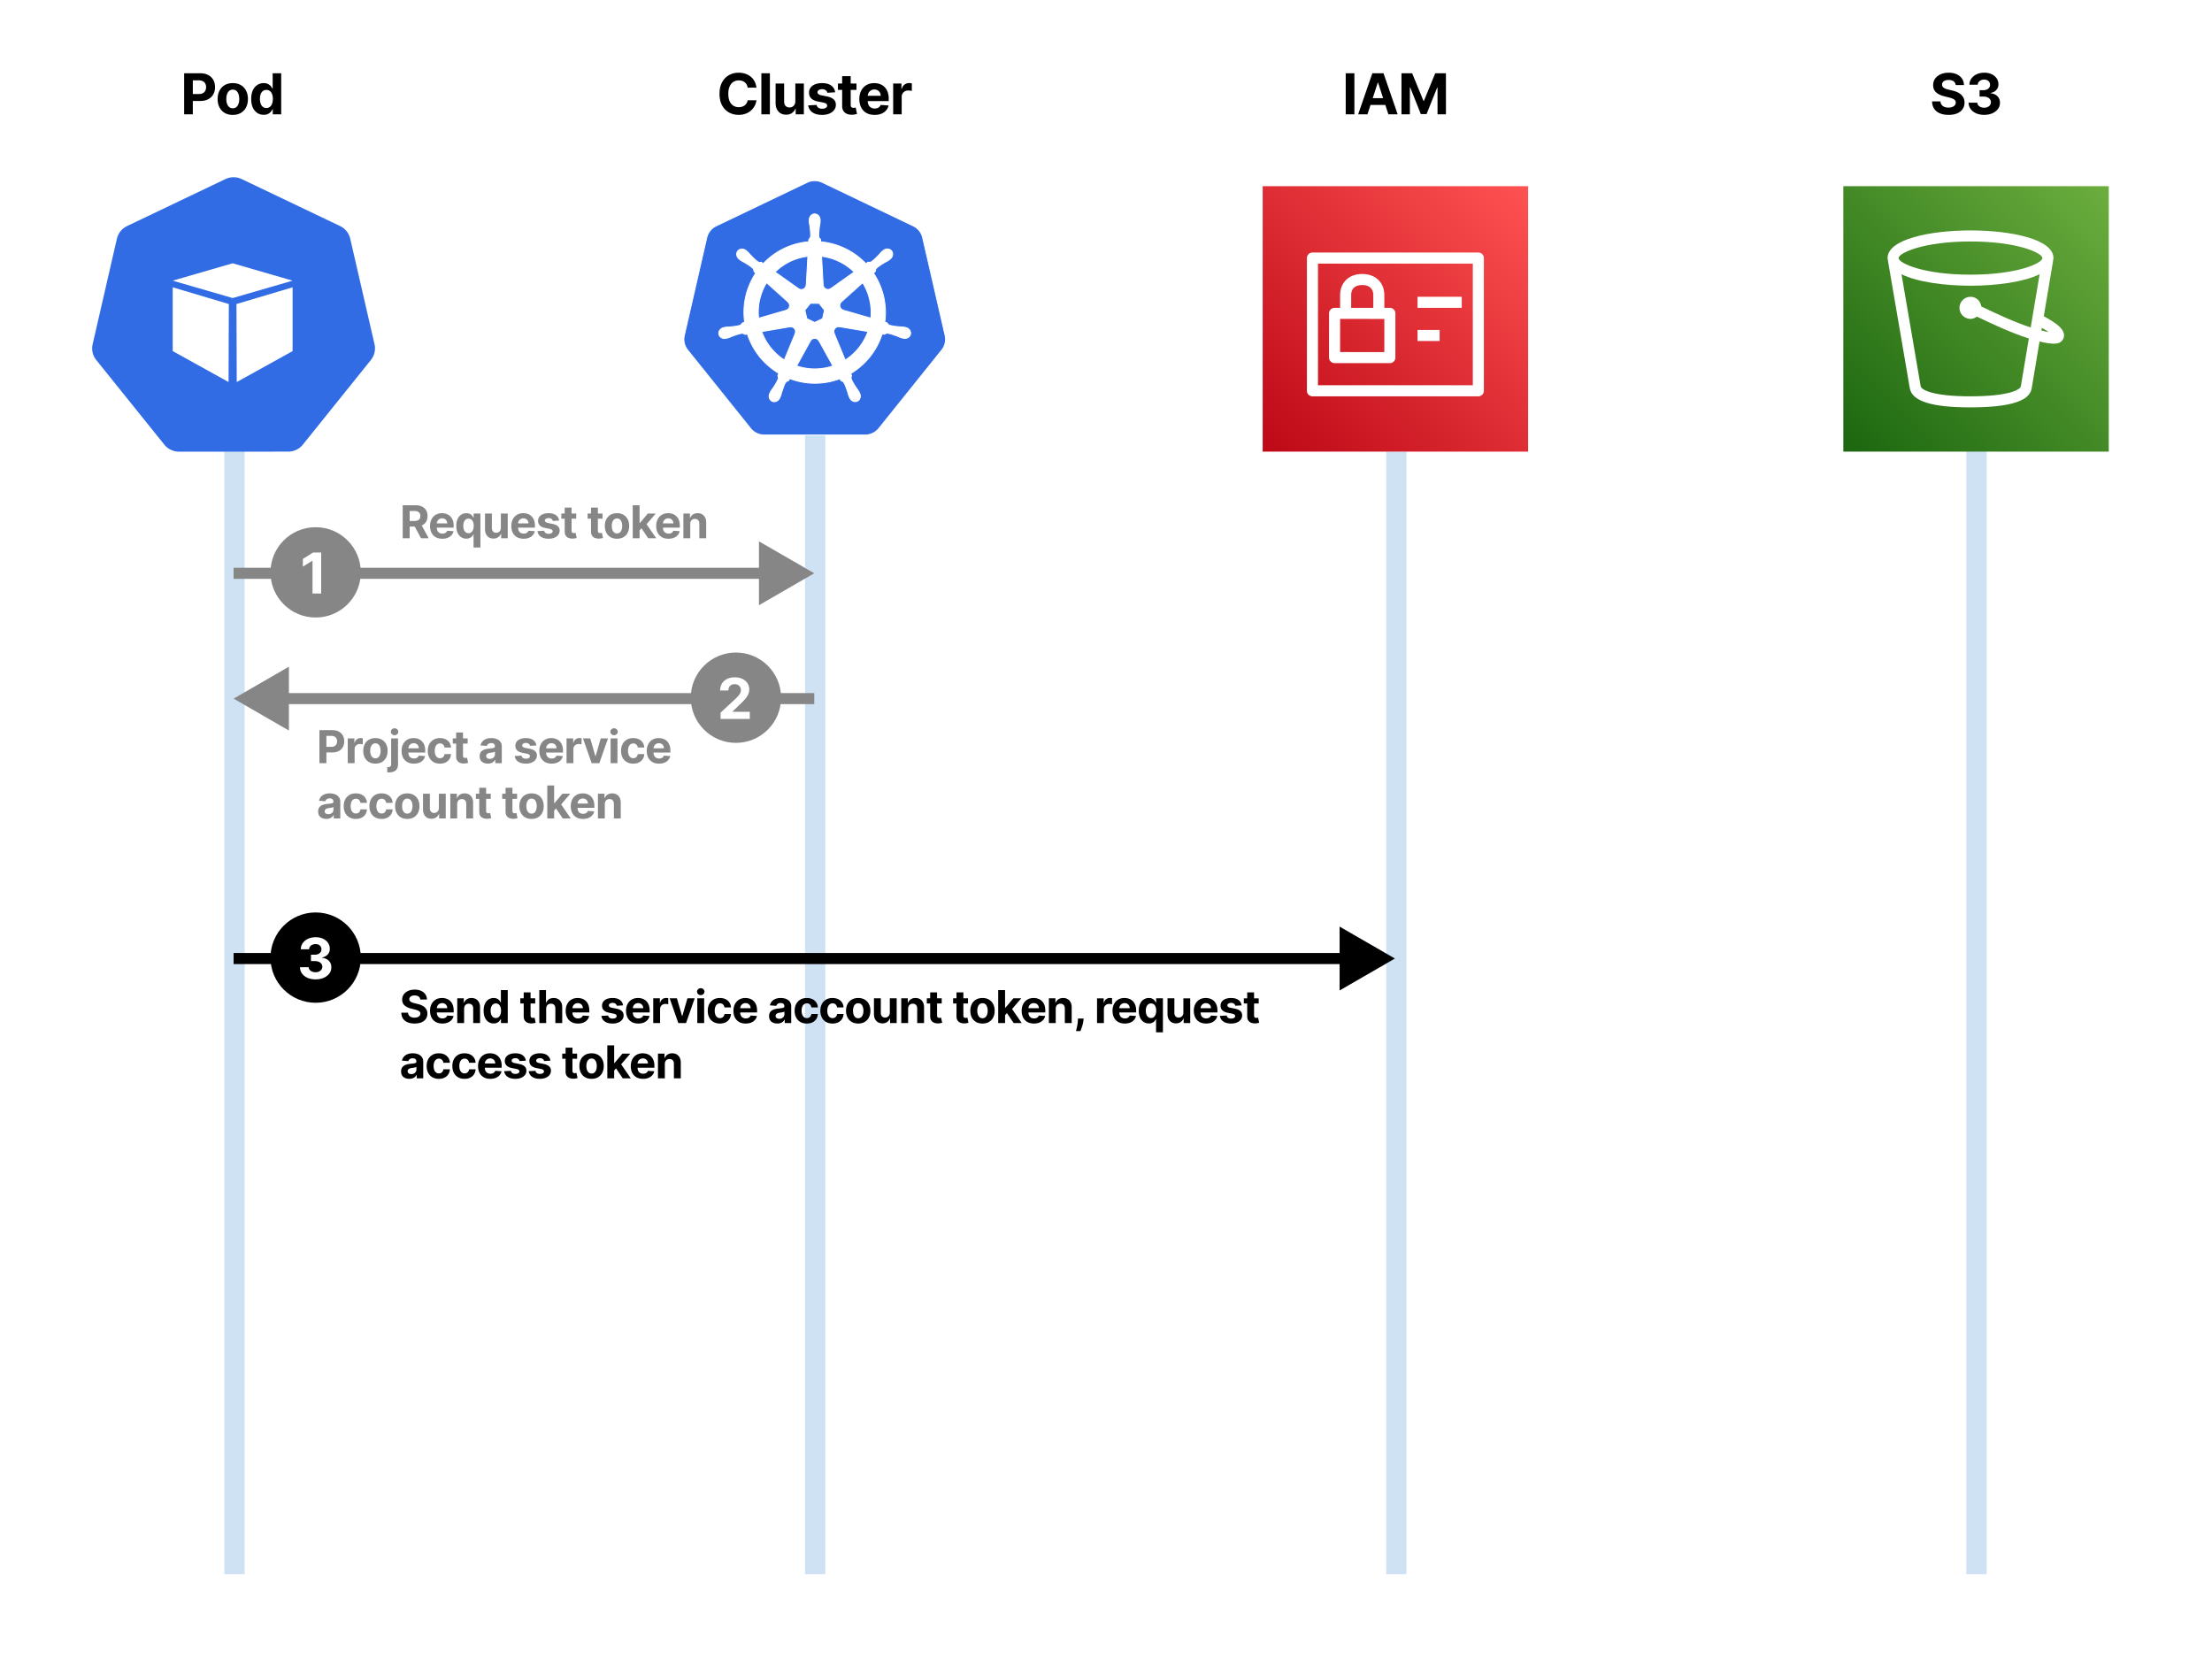 <svg viewBox="0 0 1200 900" fill="none" xmlns="http://www.w3.org/2000/svg"><path fill="#fff" d="M0 0h1200v900H0z"></path><path fill="#CFE2F4" d="M121.734 212h11v642h-11zm315 0h11v642h-11zM752 245h11v609h-11zm314.73-33h11v642h-11z"></path><path d="M126.183 96.161a10.262 10.262 0 00-3.909.99l-53.34 25.485a10.195 10.195 0 00-3.549 2.807 10.085 10.085 0 00-1.97 4.056l-13.159 57.248a10.037 10.037 0 001.385 7.757c.18.277.373.546.58.805l36.92 45.904a10.193 10.193 0 003.549 2.805 10.274 10.274 0 004.425 1.001l59.206-.014a10.257 10.257 0 004.425-.997 10.196 10.196 0 003.55-2.802l36.906-45.911a10.043 10.043 0 001.971-8.561l-13.179-57.249a10.109 10.109 0 00-1.97-4.056 10.192 10.192 0 00-3.549-2.806L131.128 97.15a10.268 10.268 0 00-4.945-.989z" fill="#326CE5"></path><path fill-rule="evenodd" clip-rule="evenodd" d="M93.698 152.259l32.517-9.429 32.516 9.429-32.516 9.43-32.517-9.43zm0 3.612v34.599l30.297 16.782.149-42.326-30.446-9.055zm65.033 0v34.599l-30.296 16.782-.15-42.326 30.446-9.055z" fill="#fff"></path><path d="M99.898 62V39.745h8.78c1.688 0 3.126.323 4.314.968 1.188.637 2.094 1.524 2.717 2.662.63 1.13.945 2.434.945 3.912 0 1.478-.319 2.782-.956 3.912-.638 1.13-1.561 2.01-2.771 2.64-1.203.63-2.659.946-4.368.946h-5.597v-3.771h4.836c.905 0 1.652-.156 2.238-.467.594-.319 1.036-.757 1.326-1.315.297-.565.446-1.213.446-1.945 0-.74-.149-1.384-.446-1.934a2.977 2.977 0 00-1.326-1.294c-.594-.311-1.347-.467-2.26-.467h-3.173V62h-4.705zm26.386.326c-1.688 0-3.148-.359-4.379-1.076a7.362 7.362 0 01-2.837-3.02c-.666-1.297-.999-2.8-.999-4.51 0-1.724.333-3.231.999-4.52.667-1.297 1.612-2.304 2.837-3.022 1.231-.724 2.691-1.086 4.379-1.086 1.688 0 3.144.362 4.368 1.086a7.257 7.257 0 012.847 3.021c.667 1.29 1 2.797 1 4.52 0 1.71-.333 3.214-1 4.51a7.334 7.334 0 01-2.847 3.021c-1.224.717-2.68 1.076-4.368 1.076zm.022-3.586c.767 0 1.409-.217 1.923-.652.514-.442.902-1.043 1.163-1.804.268-.76.402-1.626.402-2.597 0-.97-.134-1.836-.402-2.597-.261-.76-.649-1.362-1.163-1.804-.514-.442-1.156-.663-1.923-.663-.776 0-1.428.221-1.956.663-.522.442-.917 1.043-1.185 1.804-.261.76-.391 1.626-.391 2.597 0 .97.13 1.837.391 2.597.268.76.663 1.362 1.185 1.804.528.435 1.18.652 1.956.652zm16.741 3.532c-1.267 0-2.416-.326-3.444-.978-1.022-.66-1.833-1.627-2.434-2.902-.595-1.282-.892-2.854-.892-4.716 0-1.912.308-3.502.924-4.77.616-1.275 1.434-2.228 2.456-2.858a6.292 6.292 0 013.379-.956c.935 0 1.714.16 2.337.478.63.311 1.137.703 1.521 1.173.391.464.688.92.891 1.37h.141v-8.367h4.619V62h-4.564v-2.673h-.196a5.94 5.94 0 01-.924 1.38c-.391.449-.902.822-1.532 1.12-.623.296-1.383.445-2.282.445zm1.467-3.684c.746 0 1.377-.203 1.891-.609.522-.413.92-.988 1.195-1.727.283-.74.424-1.605.424-2.598 0-.992-.138-1.854-.413-2.586-.275-.731-.674-1.296-1.195-1.695-.522-.398-1.156-.597-1.902-.597-.76 0-1.402.206-1.923.619-.522.413-.917.985-1.185 1.717-.268.731-.402 1.58-.402 2.542 0 .971.134 1.83.402 2.576.276.739.671 1.318 1.185 1.739.521.413 1.163.619 1.923.619zm265.848-11.051h-4.76a4.656 4.656 0 00-.532-1.641 4.175 4.175 0 00-1.032-1.239 4.551 4.551 0 00-1.457-.782 5.565 5.565 0 00-1.771-.272c-1.152 0-2.155.286-3.01.858-.855.566-1.518 1.391-1.988 2.478-.471 1.08-.707 2.39-.707 3.934 0 1.586.236 2.92.707 3.999.478 1.079 1.144 1.894 1.999 2.444.855.551 1.844.826 2.967.826.63 0 1.213-.083 1.749-.25a4.597 4.597 0 001.445-.728c.42-.326.768-.72 1.044-1.184.282-.464.478-.992.586-1.586l4.76.021a8.6 8.6 0 01-.924 2.956 8.875 8.875 0 01-1.967 2.532c-.818.739-1.796 1.325-2.934 1.76-1.13.428-2.408.641-3.835.641-1.985 0-3.76-.449-5.325-1.347-1.558-.898-2.789-2.199-3.695-3.901-.898-1.703-1.347-3.764-1.347-6.183 0-2.427.456-4.492 1.369-6.194.913-1.703 2.152-3 3.716-3.89 1.565-.899 3.326-1.348 5.282-1.348 1.289 0 2.484.181 3.585.543a9.09 9.09 0 012.945 1.587 8.16 8.16 0 012.087 2.532c.543 1 .891 2.144 1.043 3.434zm7.304-7.791V62h-4.629V39.745h4.629zm13.8 15.147V45.31h4.629V62h-4.445v-3.032h-.173a4.934 4.934 0 01-1.88 2.358c-.87.594-1.931.891-3.184.891-1.116 0-2.097-.253-2.945-.76-.848-.507-1.51-1.228-1.989-2.163-.47-.934-.71-2.053-.717-3.357V45.309h4.629v9.802c.008.985.272 1.764.794 2.336.521.572 1.22.858 2.097.858.558 0 1.079-.126 1.565-.38.485-.26.876-.645 1.173-1.152.304-.507.453-1.134.446-1.88zm21.607-4.824l-4.238.26a2.187 2.187 0 00-.467-.978 2.476 2.476 0 00-.946-.706c-.384-.181-.844-.272-1.38-.272-.717 0-1.322.153-1.814.457-.493.297-.739.695-.739 1.195 0 .399.159.735.478 1.01.319.276.866.497 1.641.664l3.021.608c1.622.333 2.832.87 3.629 1.608.797.74 1.195 1.71 1.195 2.913 0 1.093-.322 2.053-.967 2.88-.637.825-1.514 1.47-2.63 1.933-1.108.457-2.387.685-3.835.685-2.21 0-3.97-.46-5.282-1.38-1.303-.927-2.068-2.188-2.292-3.782l4.553-.239c.137.674.471 1.188.999 1.543.529.348 1.207.522 2.032.522.812 0 1.464-.156 1.956-.467.5-.319.754-.728.761-1.228-.007-.42-.185-.764-.532-1.032-.348-.276-.884-.486-1.609-.63l-2.89-.577c-1.63-.326-2.843-.89-3.64-1.695-.79-.804-1.185-1.829-1.185-3.075 0-1.072.29-1.996.87-2.771.586-.775 1.409-1.373 2.466-1.793 1.065-.42 2.311-.63 3.738-.63 2.108 0 3.767.445 4.977 1.336 1.217.891 1.927 2.105 2.13 3.64zm11.561-4.76v3.477h-10.051V45.31h10.051zm-7.769-3.999h4.629v15.561c0 .427.065.76.195 1 .131.232.312.395.544.489.239.094.514.141.825.141.218 0 .435-.018.652-.054.218-.044.384-.076.5-.098l.728 3.445c-.231.072-.557.155-.978.25a7.83 7.83 0 01-1.532.184c-1.115.044-2.093-.105-2.934-.445-.833-.34-1.481-.87-1.945-1.587-.463-.717-.692-1.623-.684-2.716V41.31zm17.6 21.016c-1.717 0-3.195-.348-4.434-1.043a7.151 7.151 0 01-2.847-2.978c-.666-1.29-.999-2.814-.999-4.574 0-1.717.333-3.224.999-4.52.667-1.298 1.605-2.308 2.815-3.033 1.217-.724 2.644-1.086 4.281-1.086 1.101 0 2.126.177 3.075.532a6.82 6.82 0 012.5 1.576c.717.703 1.275 1.586 1.673 2.651.398 1.058.598 2.297.598 3.717v1.271h-14.094V51.97h9.736c0-.666-.145-1.257-.434-1.771a3.113 3.113 0 00-1.207-1.206c-.507-.297-1.097-.446-1.771-.446-.703 0-1.326.163-1.869.49-.536.318-.956.75-1.26 1.292a3.653 3.653 0 00-.468 1.793v2.728c0 .826.152 1.54.457 2.14.311.602.75 1.066 1.315 1.392.565.326 1.235.489 2.01.489a4.37 4.37 0 001.412-.218 2.927 2.927 0 001.098-.652c.304-.29.536-.645.695-1.065l4.282.283a5.841 5.841 0 01-1.337 2.695c-.666.76-1.528 1.354-2.586 1.782-1.05.42-2.264.63-3.64.63zm10.07-.326V45.31h4.487v2.911h.174c.305-1.036.815-1.818 1.532-2.347.718-.536 1.543-.804 2.478-.804.232 0 .482.014.75.044.268.029.503.068.706.119v4.108a6.037 6.037 0 00-.902-.174 8.101 8.101 0 00-1.054-.076c-.681 0-1.289.148-1.825.445a3.29 3.29 0 00-1.261 1.217c-.304.522-.456 1.123-.456 1.804V62h-4.629z" fill="#000"></path><path d="M441.734 311l-30-17.321v34.642l30-17.321zm-315 3h288v-6h-288v6z" fill="#868686"></path><circle cx="171.234" cy="310.5" r="24.5" fill="#868686"></circle><path d="M174.234 299.745V322h-4.705v-17.788h-.131l-5.096 3.194v-4.172l5.509-3.489h4.423z" fill="#fff"></path><path d="M126.734 379l30 17.321v-34.642l-30 17.321zm27 3h288v-6h-288v6z" fill="#868686"></path><circle cx="399.234" cy="378.5" r="24.5" fill="#868686"></circle><path d="M390.9 390v-3.39l7.922-7.335a29.606 29.606 0 001.695-1.761c.464-.521.815-1.032 1.054-1.532a3.8 3.8 0 00.359-1.641c0-.652-.149-1.213-.446-1.684a2.923 2.923 0 00-1.217-1.097c-.514-.261-1.097-.392-1.749-.392-.681 0-1.275.138-1.783.413-.507.276-.898.67-1.173 1.185-.275.514-.413 1.126-.413 1.836h-4.466c0-1.456.329-2.72.989-3.792.659-1.072 1.583-1.902 2.771-2.489 1.188-.586 2.557-.88 4.107-.88 1.594 0 2.981.283 4.162.848 1.188.558 2.112 1.333 2.771 2.325.659.993.989 2.13.989 3.412 0 .841-.167 1.67-.5 2.489-.326.818-.909 1.727-1.75 2.727-.84.993-2.024 2.184-3.553 3.575l-3.249 3.184v.152h9.345V390H390.9z" fill="#fff"></path><path d="M218.468 292v-17.891h7.058c1.351 0 2.505.242 3.46.725.961.478 1.692 1.156 2.192 2.036.507.873.76 1.901.76 3.083 0 1.188-.256 2.21-.768 3.067-.513.85-1.255 1.502-2.228 1.956-.967.455-2.137.682-3.512.682h-4.726v-3.04h4.115c.722 0 1.322-.099 1.799-.297.478-.198.833-.495 1.066-.891.239-.396.358-.888.358-1.477 0-.594-.119-1.095-.358-1.502-.233-.408-.591-.717-1.074-.926-.478-.216-1.081-.323-1.809-.323h-2.551V292h-3.782zm9.662-8.142l4.446 8.142H228.4l-4.35-8.142h4.08zm11.819 8.404c-1.381 0-2.569-.279-3.565-.839a5.73 5.73 0 01-2.288-2.393c-.536-1.037-.804-2.263-.804-3.678 0-1.38.268-2.592.804-3.634a5.932 5.932 0 012.262-2.437c.979-.583 2.126-.874 3.442-.874.885 0 1.709.143 2.472.428.769.28 1.439.702 2.01 1.267.576.565 1.025 1.275 1.345 2.131.32.851.48 1.847.48 2.988v1.022h-11.33v-2.306h7.827c0-.536-.116-1.011-.349-1.424a2.499 2.499 0 00-.97-.97c-.408-.239-.882-.358-1.424-.358-.565 0-1.066.131-1.502.393a2.758 2.758 0 00-1.014 1.04c-.244.431-.37.911-.375 1.441v2.193c0 .664.122 1.237.367 1.721.25.483.602.856 1.057 1.118.454.262.993.393 1.616.393a3.5 3.5 0 001.135-.175c.344-.116.638-.291.883-.524.244-.233.431-.518.559-.856l3.442.227a4.705 4.705 0 01-1.075 2.167c-.536.611-1.229 1.089-2.079 1.432-.844.338-1.82.507-2.926.507zm16.962 4.77v-7.181h-.114a4.785 4.785 0 01-.742 1.109c-.315.362-.726.661-1.232.9-.501.239-1.113.358-1.835.358a5.066 5.066 0 01-2.769-.786c-.821-.53-1.473-1.307-1.957-2.332-.477-1.031-.716-2.295-.716-3.792 0-1.537.247-2.815.742-3.835.495-1.025 1.154-1.79 1.975-2.297a5.053 5.053 0 012.717-.769c.751 0 1.377.128 1.878.384.506.251.914.565 1.223.944.314.373.553.74.716 1.101h.157v-2.254h3.669v18.45h-3.712zm-2.743-7.775c.599 0 1.106-.163 1.52-.489.419-.332.739-.795.961-1.389.227-.594.34-1.29.34-2.088s-.11-1.491-.332-2.079c-.221-.588-.541-1.043-.961-1.363-.419-.32-.929-.48-1.528-.48-.612 0-1.127.166-1.547.497-.419.332-.736.793-.952 1.381-.215.588-.323 1.269-.323 2.044 0 .78.108 1.47.323 2.07.221.594.539 1.06.952 1.398.42.332.935.498 1.547.498zm17.556-2.97v-7.705h3.721V292h-3.573v-2.437h-.139a3.96 3.96 0 01-1.512 1.895c-.699.478-1.552.717-2.559.717-.897 0-1.686-.204-2.368-.612-.681-.407-1.214-.987-1.598-1.738-.379-.751-.571-1.651-.577-2.7v-8.543h3.721v7.88c.006.792.219 1.418.638 1.878.419.46.982.69 1.686.69.449 0 .868-.102 1.258-.306.39-.21.705-.518.944-.926.244-.408.364-.911.358-1.511zm12.321 5.975c-1.38 0-2.568-.279-3.564-.839a5.738 5.738 0 01-2.289-2.393c-.536-1.037-.804-2.263-.804-3.678 0-1.38.268-2.592.804-3.634.536-1.043 1.29-1.855 2.263-2.437.978-.583 2.125-.874 3.441-.874.886 0 1.71.143 2.473.428.768.28 1.438.702 2.009 1.267.577.565 1.025 1.275 1.345 2.131.321.851.481 1.847.481 2.988v1.022h-11.331v-2.306h7.828c0-.536-.117-1.011-.35-1.424a2.503 2.503 0 00-.969-.97c-.408-.239-.883-.358-1.424-.358-.565 0-1.066.131-1.503.393a2.748 2.748 0 00-1.013 1.04c-.245.431-.37.911-.376 1.441v2.193c0 .664.122 1.237.367 1.721.25.483.603.856 1.057 1.118.454.262.993.393 1.616.393.414 0 .792-.058 1.136-.175.343-.116.638-.291.882-.524a2.27 2.27 0 00.559-.856l3.442.227a4.713 4.713 0 01-1.074 2.167c-.536.611-1.229 1.089-2.08 1.432-.844.338-1.819.507-2.926.507zm19.26-9.854l-3.407.21a1.767 1.767 0 00-.376-.786 1.979 1.979 0 00-.76-.568c-.309-.146-.678-.219-1.109-.219-.577 0-1.063.123-1.459.367-.396.239-.594.559-.594.961 0 .32.128.591.384.813.256.221.696.399 1.319.532l2.429.49c1.304.268 2.277.699 2.917 1.293.641.594.961 1.374.961 2.341 0 .879-.259 1.651-.777 2.315-.513.664-1.217 1.182-2.114 1.555-.891.367-1.919.55-3.084.55-1.776 0-3.191-.37-4.245-1.109-1.049-.746-1.663-1.759-1.844-3.04l3.661-.193c.11.542.378.955.803 1.241.425.279.97.419 1.634.419.652 0 1.176-.125 1.572-.375.402-.257.606-.586.612-.988a1.03 1.03 0 00-.428-.83c-.28-.221-.711-.39-1.293-.506l-2.324-.463c-1.31-.262-2.286-.717-2.926-1.363-.635-.646-.953-1.47-.953-2.472 0-.862.233-1.605.699-2.228.472-.623 1.133-1.103 1.983-1.441.856-.338 1.858-.507 3.005-.507 1.695 0 3.029.358 4.001 1.075.979.716 1.55 1.691 1.713 2.926zm9.294-3.826v2.795h-8.081v-2.795h8.081zm-6.246-3.215h3.721v12.51c0 .343.053.611.158.803.104.187.25.318.436.394.192.075.414.113.664.113.175 0 .35-.014.524-.044.175-.035.309-.061.402-.078l.586 2.769c-.187.058-.449.125-.787.201a6.3 6.3 0 01-1.231.148c-.897.035-1.684-.084-2.359-.358a3.29 3.29 0 01-1.564-1.275c-.373-.577-.556-1.305-.55-2.184v-12.999zm20.517 3.215v2.795h-8.081v-2.795h8.081zm-6.246-3.215h3.721v12.51c0 .343.053.611.157.803a.87.87 0 00.437.394c.192.075.414.113.664.113.175 0 .35-.014.524-.044.175-.035.309-.061.402-.078l.585 2.769c-.186.058-.448.125-.786.201a6.311 6.311 0 01-1.232.148c-.896.035-1.683-.084-2.358-.358a3.29 3.29 0 01-1.564-1.275c-.373-.577-.556-1.305-.55-2.184v-12.999zm14.096 16.895c-1.356 0-2.53-.288-3.52-.865a5.921 5.921 0 01-2.28-2.428c-.536-1.043-.804-2.251-.804-3.626 0-1.386.268-2.597.804-3.634a5.849 5.849 0 012.28-2.428c.99-.583 2.164-.874 3.52-.874 1.357 0 2.528.291 3.512.874a5.832 5.832 0 012.289 2.428c.536 1.037.804 2.248.804 3.634 0 1.375-.268 2.583-.804 3.626a5.904 5.904 0 01-2.289 2.428c-.984.577-2.155.865-3.512.865zm.018-2.883c.617 0 1.133-.174 1.546-.524.414-.355.725-.839.935-1.45.215-.612.323-1.307.323-2.088 0-.78-.108-1.476-.323-2.088-.21-.611-.521-1.095-.935-1.45-.413-.355-.929-.533-1.546-.533-.623 0-1.147.178-1.572.533-.42.355-.737.839-.953 1.45-.209.612-.314 1.308-.314 2.088 0 .781.105 1.476.314 2.088.216.611.533 1.095.953 1.45.425.35.949.524 1.572.524zm11.887-1.24l.008-4.464h.542l4.298-5.093h4.272l-5.775 6.744h-.882l-2.463 2.813zM343.253 292v-17.891h3.721V292h-3.721zm8.386 0l-3.949-5.844 2.481-2.63 5.827 8.474h-4.359zm11.002.262c-1.38 0-2.568-.279-3.564-.839a5.738 5.738 0 01-2.289-2.393c-.536-1.037-.804-2.263-.804-3.678 0-1.38.268-2.592.804-3.634.536-1.043 1.29-1.855 2.263-2.437.978-.583 2.125-.874 3.442-.874.885 0 1.709.143 2.472.428.769.28 1.438.702 2.009 1.267.577.565 1.025 1.275 1.345 2.131.321.851.481 1.847.481 2.988v1.022h-11.331v-2.306h7.828c0-.536-.117-1.011-.35-1.424a2.503 2.503 0 00-.969-.97c-.408-.239-.883-.358-1.424-.358-.565 0-1.066.131-1.503.393a2.748 2.748 0 00-1.013 1.04c-.245.431-.37.911-.376 1.441v2.193c0 .664.122 1.237.367 1.721.25.483.603.856 1.057 1.118.454.262.993.393 1.616.393.414 0 .792-.058 1.136-.175.343-.116.638-.291.882-.524a2.27 2.27 0 00.559-.856l3.442.227a4.713 4.713 0 01-1.074 2.167c-.536.611-1.229 1.089-2.079 1.432-.845.338-1.82.507-2.927.507zm11.817-8.019V292h-3.722v-13.418h3.547v2.367h.157a3.744 3.744 0 011.494-1.852c.699-.46 1.546-.69 2.542-.69.932 0 1.744.204 2.438.612.693.407 1.231.99 1.616 1.747.384.751.576 1.648.576 2.69V292h-3.721v-7.88c.006-.821-.204-1.461-.629-1.922-.425-.465-1.011-.698-1.756-.698-.501 0-.944.107-1.328.323-.378.215-.676.53-.891.943-.21.408-.317.9-.323 1.477z" fill="#868686"></path><path d="M756.734 520l-30-17.321v34.642l30-17.321zm-630 3h603v-6h-603v6z" fill="#000"></path><circle cx="171.234" cy="519.5" r="24.5" fill="#000"></circle><path d="M171.178 531.304c-1.623 0-3.068-.279-4.336-.836-1.26-.566-2.256-1.341-2.988-2.326-.725-.992-1.098-2.137-1.119-3.434h4.737c.029.544.207 1.022.533 1.435.333.405.775.72 1.326.945.55.225 1.169.337 1.858.337.717 0 1.351-.127 1.901-.38.551-.254.982-.605 1.293-1.054a2.66 2.66 0 00.468-1.554c0-.594-.167-1.12-.5-1.576-.326-.464-.797-.826-1.413-1.087-.608-.26-1.333-.391-2.173-.391h-2.076v-3.455h2.076c.71 0 1.336-.124 1.88-.37.55-.246.978-.587 1.282-1.021.304-.442.456-.957.456-1.543 0-.558-.134-1.047-.402-1.467a2.646 2.646 0 00-1.108-1c-.471-.239-1.021-.359-1.652-.359-.637 0-1.22.116-1.749.348a3.066 3.066 0 00-1.272.967c-.318.42-.489.913-.51 1.478h-4.51c.022-1.282.388-2.412 1.098-3.39.71-.978 1.666-1.743 2.868-2.293 1.21-.558 2.576-.837 4.097-.837 1.536 0 2.88.279 4.031.837 1.152.558 2.047 1.311 2.685 2.26.644.942.963 2 .956 3.173.007 1.246-.381 2.286-1.163 3.119-.775.833-1.786 1.362-3.032 1.586v.174c1.638.21 2.884.779 3.738 1.706.862.92 1.29 2.072 1.283 3.456.007 1.268-.359 2.394-1.098 3.379-.732.985-1.742 1.761-3.032 2.326-1.289.565-2.767.847-4.433.847z" fill="#fff"></path><path d="M227.994 542.254c-.07-.704-.37-1.252-.9-1.642-.53-.39-1.249-.585-2.158-.585-.617 0-1.138.087-1.563.262-.425.169-.752.405-.979.708a1.702 1.702 0 00-.332 1.03c-.011.321.056.6.201.839.152.239.358.446.621.62.262.169.564.318.908.446.344.122.711.227 1.101.314l1.607.385a11.28 11.28 0 012.149.698c.652.292 1.217.65 1.695 1.075.477.425.847.926 1.109 1.503.268.576.405 1.237.411 1.983-.006 1.094-.285 2.044-.839 2.847-.547.798-1.339 1.419-2.376 1.861-1.031.437-2.274.655-3.73.655-1.444 0-2.702-.221-3.774-.664-1.066-.442-1.898-1.097-2.498-1.965-.594-.874-.906-1.954-.935-3.241h3.66c.041.6.213 1.101.516 1.502.308.396.719.696 1.231.9.519.198 1.104.297 1.756.297.641 0 1.197-.093 1.669-.279.477-.187.847-.446 1.109-.778s.393-.713.393-1.144c0-.402-.119-.74-.358-1.014-.233-.273-.576-.506-1.031-.698a10.43 10.43 0 00-1.651-.525l-1.948-.489c-1.508-.367-2.699-.94-3.573-1.721-.873-.78-1.307-1.831-1.301-3.153-.006-1.084.282-2.03.865-2.839.588-.81 1.394-1.442 2.419-1.896 1.025-.454 2.19-.682 3.495-.682 1.327 0 2.486.228 3.476.682.996.454 1.771 1.086 2.324 1.896.553.809.839 1.747.856 2.812h-3.625zm11.967 13.008c-1.38 0-2.568-.279-3.564-.839a5.738 5.738 0 01-2.289-2.393c-.535-1.037-.803-2.263-.803-3.678 0-1.38.268-2.592.803-3.634.536-1.043 1.29-1.855 2.263-2.437.978-.583 2.126-.874 3.442-.874.885 0 1.709.143 2.472.428a5.48 5.48 0 012.009 1.267c.577.565 1.025 1.275 1.346 2.131.32.851.48 1.847.48 2.988v1.022h-11.33v-2.306h7.827c0-.536-.116-1.011-.349-1.424a2.505 2.505 0 00-.97-.97c-.408-.239-.882-.358-1.424-.358-.565 0-1.066.131-1.503.393-.43.256-.768.603-1.013 1.04-.244.431-.37.911-.376 1.441v2.193c0 .664.123 1.237.367 1.721.251.483.603.856 1.057 1.118.455.262.993.393 1.617.393a3.5 3.5 0 001.135-.175c.344-.116.638-.291.883-.524.244-.233.43-.518.559-.856l3.442.227a4.705 4.705 0 01-1.075 2.167c-.536.611-1.229 1.089-2.079 1.432-.845.338-1.82.507-2.927.507zm11.817-8.019V555h-3.721v-13.418h3.546v2.367h.158a3.747 3.747 0 011.493-1.852c.699-.46 1.547-.69 2.543-.69.931 0 1.744.204 2.437.612.693.407 1.232.99 1.616 1.747.384.751.577 1.648.577 2.69V555h-3.722v-7.88c.006-.821-.204-1.461-.629-1.922-.425-.465-1.01-.698-1.756-.698-.501 0-.943.107-1.328.323-.378.215-.675.53-.891.943-.209.408-.317.9-.323 1.477zm16.034 7.975a5.066 5.066 0 01-2.769-.786c-.821-.53-1.474-1.307-1.957-2.332-.478-1.031-.716-2.295-.716-3.792 0-1.537.247-2.815.742-3.835.495-1.025 1.153-1.79 1.974-2.297a5.056 5.056 0 012.717-.769c.752 0 1.378.128 1.879.384.506.251.914.565 1.223.944.314.373.553.74.716 1.101h.113v-6.727h3.713V555h-3.669v-2.149h-.157a4.76 4.76 0 01-.743 1.109c-.314.362-.725.661-1.231.9-.501.239-1.113.358-1.835.358zm1.179-2.961c.6 0 1.107-.163 1.52-.489.42-.332.74-.795.961-1.389.227-.594.341-1.29.341-2.088s-.111-1.491-.332-2.079c-.221-.588-.542-1.043-.961-1.363-.419-.32-.929-.48-1.529-.48-.611 0-1.127.166-1.546.497-.419.332-.737.793-.952 1.381-.216.588-.323 1.269-.323 2.044 0 .78.107 1.47.323 2.07.221.594.539 1.06.952 1.398.419.332.935.498 1.546.498zm21.363-10.675v2.795h-8.081v-2.795h8.081zm-6.247-3.215h3.722v12.51c0 .343.052.611.157.803a.87.87 0 00.437.394c.192.075.413.113.664.113.175 0 .349-.014.524-.044.175-.035.309-.061.402-.078l.585 2.769c-.186.058-.448.125-.786.201a6.311 6.311 0 01-1.232.148c-.897.035-1.683-.084-2.358-.358a3.29 3.29 0 01-1.564-1.275c-.373-.577-.556-1.305-.551-2.184v-12.999zm12.188 8.876V555h-3.721v-17.891h3.617v6.84h.157c.303-.792.792-1.412 1.468-1.861.675-.454 1.522-.681 2.542-.681.931 0 1.744.204 2.437.612.699.401 1.24.981 1.625 1.738.39.751.582 1.651.576 2.699V555h-3.721v-7.88c.006-.827-.204-1.47-.629-1.93-.419-.46-1.008-.69-1.765-.69-.506 0-.955.107-1.345.323-.384.215-.687.53-.909.943-.215.408-.326.9-.332 1.477zm17.253 8.019c-1.38 0-2.568-.279-3.564-.839a5.738 5.738 0 01-2.289-2.393c-.536-1.037-.804-2.263-.804-3.678 0-1.38.268-2.592.804-3.634.536-1.043 1.29-1.855 2.263-2.437.978-.583 2.125-.874 3.442-.874.885 0 1.709.143 2.472.428.769.28 1.438.702 2.009 1.267.577.565 1.025 1.275 1.345 2.131.321.851.481 1.847.481 2.988v1.022h-11.331v-2.306h7.828c0-.536-.117-1.011-.35-1.424a2.503 2.503 0 00-.969-.97c-.408-.239-.883-.358-1.424-.358-.565 0-1.066.131-1.503.393a2.748 2.748 0 00-1.013 1.04c-.245.431-.37.911-.376 1.441v2.193c0 .664.122 1.237.367 1.721.25.483.603.856 1.057 1.118.454.262.993.393 1.616.393.414 0 .792-.058 1.136-.175.343-.116.638-.291.882-.524a2.27 2.27 0 00.559-.856l3.442.227a4.713 4.713 0 01-1.074 2.167c-.536.611-1.229 1.089-2.079 1.432-.845.338-1.82.507-2.927.507zm24.461-9.854l-3.407.21a1.755 1.755 0 00-.375-.786 1.994 1.994 0 00-.76-.568c-.309-.146-.679-.219-1.11-.219-.576 0-1.063.123-1.459.367-.396.239-.594.559-.594.961 0 .32.128.591.385.813.256.221.696.399 1.319.532l2.428.49c1.305.268 2.277.699 2.918 1.293s.961 1.374.961 2.341c0 .879-.259 1.651-.777 2.315-.513.664-1.218 1.182-2.115 1.555-.891.367-1.919.55-3.083.55-1.777 0-3.192-.37-4.246-1.109-1.048-.746-1.663-1.759-1.843-3.04l3.66-.193c.111.542.379.955.804 1.241.425.279.97.419 1.633.419.653 0 1.177-.125 1.573-.375.402-.257.606-.586.611-.988a1.025 1.025 0 00-.428-.83c-.279-.221-.71-.39-1.293-.506l-2.323-.463c-1.311-.262-2.286-.717-2.927-1.363-.635-.646-.952-1.47-.952-2.472 0-.862.233-1.605.699-2.228.472-.623 1.133-1.103 1.983-1.441.856-.338 1.858-.507 3.005-.507 1.695 0 3.028.358 4.001 1.075.978.716 1.549 1.691 1.712 2.926zm8.272 9.854c-1.38 0-2.568-.279-3.564-.839a5.738 5.738 0 01-2.289-2.393c-.535-1.037-.803-2.263-.803-3.678 0-1.38.268-2.592.803-3.634.536-1.043 1.29-1.855 2.263-2.437.978-.583 2.126-.874 3.442-.874.885 0 1.709.143 2.472.428a5.48 5.48 0 012.009 1.267c.577.565 1.025 1.275 1.346 2.131.32.851.48 1.847.48 2.988v1.022h-11.33v-2.306h7.827c0-.536-.116-1.011-.349-1.424a2.499 2.499 0 00-.97-.97c-.408-.239-.882-.358-1.424-.358-.565 0-1.066.131-1.502.393a2.758 2.758 0 00-1.014 1.04c-.244.431-.37.911-.375 1.441v2.193c0 .664.122 1.237.366 1.721.251.483.603.856 1.057 1.118.455.262.993.393 1.617.393a3.5 3.5 0 001.135-.175c.344-.116.638-.291.883-.524.244-.233.431-.518.559-.856l3.442.227a4.705 4.705 0 01-1.075 2.167c-.536.611-1.229 1.089-2.079 1.432-.845.338-1.82.507-2.927.507zm8.096-.262v-13.418h3.608v2.341h.139c.245-.833.656-1.462 1.232-1.887a3.24 3.24 0 011.992-.646 5.469 5.469 0 011.17.131v3.302a4.784 4.784 0 00-.725-.14 6.46 6.46 0 00-.847-.061c-.547 0-1.037.119-1.468.358a2.636 2.636 0 00-1.013.978c-.245.42-.367.903-.367 1.451V555h-3.721zm22.492-13.418L372.177 555h-4.193l-4.691-13.418h3.931l2.787 9.6h.14l2.778-9.6h3.94zM378.281 555v-13.418h3.721V555h-3.721zm1.869-15.148a2.02 2.02 0 01-1.423-.55c-.391-.373-.586-.818-.586-1.337 0-.512.195-.952.586-1.319.396-.373.87-.559 1.423-.559.554 0 1.025.186 1.416.559.396.367.594.807.594 1.319 0 .519-.198.964-.594 1.337-.391.367-.862.55-1.416.55zm10.404 15.41c-1.374 0-2.556-.291-3.547-.874a5.902 5.902 0 01-2.271-2.446c-.524-1.042-.786-2.242-.786-3.599 0-1.374.265-2.58.795-3.616a5.91 5.91 0 012.28-2.438c.984-.588 2.155-.882 3.512-.882 1.17 0 2.195.213 3.075.638.879.425 1.575 1.022 2.088 1.791.512.768.795 1.671.847 2.708h-3.512c-.099-.67-.361-1.209-.786-1.616-.419-.414-.97-.621-1.651-.621-.577 0-1.08.158-1.511.472-.426.309-.758.76-.996 1.354-.239.594-.358 1.313-.358 2.158 0 .856.116 1.584.349 2.184.239.6.574 1.057 1.005 1.371.431.315.934.472 1.511.472a2.45 2.45 0 001.144-.262c.344-.175.626-.428.848-.76.227-.338.375-.743.445-1.214h3.512c-.058 1.025-.338 1.927-.839 2.708-.495.774-1.179 1.38-2.053 1.817-.873.437-1.907.655-3.101.655zm13.999 0c-1.381 0-2.569-.279-3.565-.839a5.73 5.73 0 01-2.288-2.393c-.536-1.037-.804-2.263-.804-3.678 0-1.38.268-2.592.804-3.634a5.932 5.932 0 012.262-2.437c.979-.583 2.126-.874 3.442-.874.885 0 1.709.143 2.472.428.769.28 1.439.702 2.01 1.267.576.565 1.025 1.275 1.345 2.131.32.851.48 1.847.48 2.988v1.022h-11.33v-2.306h7.827c0-.536-.116-1.011-.349-1.424a2.499 2.499 0 00-.97-.97c-.407-.239-.882-.358-1.424-.358-.565 0-1.065.131-1.502.393a2.758 2.758 0 00-1.014 1.04 2.942 2.942 0 00-.375 1.441v2.193c0 .664.122 1.237.367 1.721.25.483.602.856 1.057 1.118.454.262.993.393 1.616.393a3.5 3.5 0 001.135-.175c.344-.116.638-.291.883-.524.244-.233.431-.518.559-.856l3.442.227a4.705 4.705 0 01-1.075 2.167c-.535.611-1.229 1.089-2.079 1.432-.844.338-1.82.507-2.926.507zm17.123-.009c-.856 0-1.619-.148-2.289-.445a3.686 3.686 0 01-1.59-1.337c-.384-.594-.576-1.333-.576-2.219 0-.745.136-1.371.41-1.878a3.333 3.333 0 011.118-1.223 5.44 5.44 0 011.608-.699c.605-.157 1.24-.268 1.904-.332a46.981 46.981 0 001.887-.227c.478-.076.824-.186 1.04-.332.215-.145.323-.361.323-.646v-.053c0-.553-.175-.981-.524-1.284-.344-.303-.833-.454-1.468-.454-.67 0-1.203.148-1.599.445a2.055 2.055 0 00-.786 1.101l-3.442-.279a4.681 4.681 0 011.031-2.114c.513-.6 1.174-1.06 1.983-1.381.815-.326 1.759-.489 2.831-.489.745 0 1.458.087 2.14.262a5.608 5.608 0 011.826.813c.535.367.958.838 1.266 1.415.309.571.463 1.255.463 2.053V555h-3.529v-1.861h-.105c-.215.42-.504.789-.865 1.11a4.004 4.004 0 01-1.301.742c-.507.175-1.092.262-1.756.262zm1.066-2.568c.547 0 1.03-.108 1.45-.323.419-.222.748-.519.987-.891.239-.373.358-.795.358-1.267v-1.424a1.98 1.98 0 01-.48.21 9.23 9.23 0 01-.673.166c-.251.046-.501.09-.751.131l-.682.096a4.584 4.584 0 00-1.144.306c-.326.139-.58.329-.76.567-.181.233-.271.525-.271.874 0 .507.183.894.55 1.162.373.262.845.393 1.416.393zm14.948 2.577c-1.374 0-2.557-.291-3.547-.874a5.902 5.902 0 01-2.271-2.446c-.524-1.042-.786-2.242-.786-3.599 0-1.374.265-2.58.795-3.616a5.91 5.91 0 012.28-2.438c.984-.588 2.155-.882 3.512-.882 1.17 0 2.195.213 3.075.638.879.425 1.575 1.022 2.087 1.791.513.768.795 1.671.848 2.708h-3.512c-.099-.67-.361-1.209-.786-1.616-.419-.414-.97-.621-1.651-.621-.577 0-1.081.158-1.512.472-.425.309-.757.76-.995 1.354-.239.594-.359 1.313-.359 2.158 0 .856.117 1.584.35 2.184.239.6.574 1.057 1.004 1.371.431.315.935.472 1.512.472a2.45 2.45 0 001.144-.262c.344-.175.626-.428.848-.76.227-.338.375-.743.445-1.214h3.512c-.058 1.025-.338 1.927-.839 2.708-.495.774-1.179 1.38-2.053 1.817-.873.437-1.907.655-3.101.655zm13.946 0c-1.374 0-2.556-.291-3.547-.874a5.902 5.902 0 01-2.271-2.446c-.524-1.042-.786-2.242-.786-3.599 0-1.374.265-2.58.795-3.616a5.91 5.91 0 012.28-2.438c.984-.588 2.155-.882 3.512-.882 1.17 0 2.195.213 3.075.638.879.425 1.575 1.022 2.088 1.791.512.768.795 1.671.847 2.708h-3.512c-.099-.67-.361-1.209-.786-1.616-.419-.414-.97-.621-1.651-.621-.577 0-1.08.158-1.511.472-.426.309-.758.76-.996 1.354-.239.594-.358 1.313-.358 2.158 0 .856.116 1.584.349 2.184.239.6.574 1.057 1.005 1.371.431.315.934.472 1.511.472a2.45 2.45 0 001.144-.262c.344-.175.626-.428.848-.76.227-.338.375-.743.445-1.214h3.512c-.058 1.025-.338 1.927-.839 2.708-.495.774-1.179 1.38-2.053 1.817-.873.437-1.907.655-3.101.655zm13.946 0c-1.357 0-2.53-.288-3.52-.865a5.921 5.921 0 01-2.28-2.428c-.536-1.043-.804-2.251-.804-3.626 0-1.386.268-2.597.804-3.634a5.849 5.849 0 012.28-2.428c.99-.583 2.163-.874 3.52-.874 1.357 0 2.528.291 3.512.874a5.832 5.832 0 012.289 2.428c.536 1.037.804 2.248.804 3.634 0 1.375-.268 2.583-.804 3.626a5.904 5.904 0 01-2.289 2.428c-.984.577-2.155.865-3.512.865zm.018-2.883c.617 0 1.132-.174 1.546-.524.413-.355.725-.839.935-1.45.215-.612.323-1.307.323-2.088 0-.78-.108-1.476-.323-2.088-.21-.611-.522-1.095-.935-1.45-.414-.355-.929-.533-1.546-.533-.623 0-1.148.178-1.573.533-.419.355-.736.839-.952 1.45-.21.612-.314 1.308-.314 2.088 0 .781.104 1.476.314 2.088.216.611.533 1.095.952 1.45.425.35.95.524 1.573.524zm17.119-3.092v-7.705h3.722V555h-3.573v-2.437h-.14a3.963 3.963 0 01-1.511 1.895c-.699.478-1.553.717-2.56.717-.897 0-1.686-.204-2.367-.612-.682-.407-1.215-.987-1.599-1.738-.379-.751-.571-1.651-.577-2.7v-8.543h3.722v7.88c.006.792.218 1.418.638 1.878.419.46.981.69 1.686.69.448 0 .867-.102 1.257-.306.391-.21.705-.518.944-.926.245-.408.364-.911.358-1.511zm9.928-2.044V555h-3.722v-13.418h3.547v2.367h.157a3.744 3.744 0 011.494-1.852c.699-.46 1.546-.69 2.542-.69.932 0 1.744.204 2.437.612.694.407 1.232.99 1.617 1.747.384.751.576 1.648.576 2.69V555h-3.721v-7.88c.006-.821-.204-1.461-.629-1.922-.425-.465-1.011-.698-1.756-.698-.501 0-.944.107-1.328.323-.379.215-.676.53-.891.943-.21.408-.317.9-.323 1.477zm18.226-5.661v2.795h-8.08v-2.795h8.08zm-6.246-3.215h3.722v12.51c0 .343.052.611.157.803.105.187.25.318.437.394.192.075.413.113.664.113.174 0 .349-.014.524-.044.175-.035.308-.061.402-.078l.585 2.769c-.186.058-.448.125-.786.201a6.321 6.321 0 01-1.232.148c-.897.035-1.683-.084-2.359-.358a3.288 3.288 0 01-1.563-1.275c-.373-.577-.557-1.305-.551-2.184v-12.999zm20.517 3.215v2.795h-8.08v-2.795h8.08zm-6.246-3.215h3.722v12.51c0 .343.052.611.157.803.105.187.25.318.437.394.192.075.413.113.664.113.174 0 .349-.014.524-.044.174-.035.308-.061.402-.078l.585 2.769c-.187.058-.449.125-.786.201a6.321 6.321 0 01-1.232.148c-.897.035-1.683-.084-2.359-.358a3.29 3.29 0 01-1.564-1.275c-.372-.577-.556-1.305-.55-2.184v-12.999zm14.097 16.895c-1.357 0-2.531-.288-3.521-.865a5.921 5.921 0 01-2.28-2.428c-.535-1.043-.803-2.251-.803-3.626 0-1.386.268-2.597.803-3.634a5.849 5.849 0 012.28-2.428c.99-.583 2.164-.874 3.521-.874 1.357 0 2.527.291 3.512.874a5.823 5.823 0 012.288 2.428c.536 1.037.804 2.248.804 3.634 0 1.375-.268 2.583-.804 3.626a5.895 5.895 0 01-2.288 2.428c-.985.577-2.155.865-3.512.865zm.017-2.883c.618 0 1.133-.174 1.547-.524.413-.355.725-.839.934-1.45.216-.612.324-1.307.324-2.088 0-.78-.108-1.476-.324-2.088-.209-.611-.521-1.095-.934-1.45-.414-.355-.929-.533-1.547-.533-.623 0-1.147.178-1.572.533-.419.355-.737.839-.952 1.45-.21.612-.315 1.308-.315 2.088 0 .781.105 1.476.315 2.088.215.611.533 1.095.952 1.45.425.35.949.524 1.572.524zm11.887-1.24l.009-4.464h.541l4.298-5.093h4.272l-5.774 6.744h-.883l-2.463 2.813zM541.527 555v-17.891h3.721V555h-3.721zm8.386 0l-3.948-5.844 2.481-2.63 5.827 8.474h-4.36zm11.002.262c-1.38 0-2.568-.279-3.564-.839a5.738 5.738 0 01-2.289-2.393c-.535-1.037-.803-2.263-.803-3.678 0-1.38.268-2.592.803-3.634.536-1.043 1.29-1.855 2.263-2.437.978-.583 2.126-.874 3.442-.874.885 0 1.709.143 2.472.428a5.48 5.48 0 012.009 1.267c.577.565 1.025 1.275 1.346 2.131.32.851.48 1.847.48 2.988v1.022h-11.33v-2.306h7.827c0-.536-.116-1.011-.349-1.424a2.499 2.499 0 00-.97-.97c-.408-.239-.882-.358-1.424-.358-.565 0-1.066.131-1.502.393a2.758 2.758 0 00-1.014 1.04c-.244.431-.37.911-.375 1.441v2.193c0 .664.122 1.237.366 1.721.251.483.603.856 1.058 1.118.454.262.992.393 1.616.393a3.5 3.5 0 001.135-.175c.344-.116.638-.291.883-.524.244-.233.431-.518.559-.856l3.442.227a4.705 4.705 0 01-1.075 2.167c-.536.611-1.229 1.089-2.079 1.432-.844.338-1.82.507-2.927.507zm11.817-8.019V555h-3.721v-13.418h3.547v2.367h.157a3.744 3.744 0 011.494-1.852c.698-.46 1.546-.69 2.542-.69.932 0 1.744.204 2.437.612.693.407 1.232.99 1.616 1.747.384.751.577 1.648.577 2.69V555h-3.722v-7.88c.006-.821-.204-1.461-.629-1.922-.425-.465-1.01-.698-1.756-.698-.501 0-.943.107-1.327.323-.379.215-.676.53-.892.943-.209.408-.317.9-.323 1.477zm15.134 5.311l-.096.961a13.06 13.06 0 01-.437 2.297 23.82 23.82 0 01-.663 2.088 68.26 68.26 0 01-.551 1.468h-2.411c.087-.344.207-.824.358-1.442.152-.611.294-1.298.428-2.061.134-.763.219-1.541.254-2.333l.043-.978h3.075zm7.272 2.446v-13.418h3.608v2.341h.139c.245-.833.656-1.462 1.232-1.887a3.24 3.24 0 011.992-.646 5.469 5.469 0 011.17.131v3.302a4.784 4.784 0 00-.725-.14 6.46 6.46 0 00-.847-.061c-.547 0-1.037.119-1.468.358a2.636 2.636 0 00-1.013.978c-.245.42-.367.903-.367 1.451V555h-3.721zm15.064.262c-1.38 0-2.568-.279-3.564-.839a5.738 5.738 0 01-2.289-2.393c-.536-1.037-.804-2.263-.804-3.678 0-1.38.268-2.592.804-3.634.536-1.043 1.29-1.855 2.263-2.437.978-.583 2.125-.874 3.441-.874.886 0 1.71.143 2.473.428.768.28 1.438.702 2.009 1.267.576.565 1.025 1.275 1.345 2.131.321.851.481 1.847.481 2.988v1.022H605.03v-2.306h7.828c0-.536-.117-1.011-.35-1.424a2.503 2.503 0 00-.969-.97c-.408-.239-.883-.358-1.424-.358-.565 0-1.066.131-1.503.393a2.748 2.748 0 00-1.013 1.04c-.245.431-.37.911-.376 1.441v2.193c0 .664.122 1.237.367 1.721.25.483.603.856 1.057 1.118.454.262.993.393 1.616.393.414 0 .792-.058 1.136-.175.343-.116.637-.291.882-.524a2.27 2.27 0 00.559-.856l3.442.227a4.713 4.713 0 01-1.074 2.167c-.536.611-1.229 1.089-2.08 1.432-.844.338-1.819.507-2.926.507zm16.962 4.77v-7.181h-.113a4.791 4.791 0 01-.743 1.109c-.315.362-.725.661-1.232.9-.501.239-1.112.358-1.834.358a5.07 5.07 0 01-2.77-.786c-.821-.53-1.473-1.307-1.956-2.332-.478-1.031-.717-2.295-.717-3.792 0-1.537.248-2.815.743-3.835.495-1.025 1.153-1.79 1.974-2.297a5.056 5.056 0 012.717-.769c.751 0 1.377.128 1.878.384.507.251.915.565 1.223.944.315.373.553.74.717 1.101h.157v-2.254h3.669v18.45h-3.713zm-2.743-7.775c.6 0 1.107-.163 1.52-.489.419-.332.74-.795.961-1.389.227-.594.341-1.29.341-2.088s-.111-1.491-.332-2.079c-.222-.588-.542-1.043-.961-1.363-.42-.32-.929-.48-1.529-.48-.611 0-1.127.166-1.546.497-.42.332-.737.793-.952 1.381-.216.588-.324 1.269-.324 2.044 0 .78.108 1.47.324 2.07.221.594.538 1.06.952 1.398.419.332.935.498 1.546.498zm17.556-2.97v-7.705h3.722V555h-3.573v-2.437h-.14a3.963 3.963 0 01-1.511 1.895c-.699.478-1.552.717-2.56.717-.897 0-1.686-.204-2.367-.612-.682-.407-1.215-.987-1.599-1.738-.379-.751-.571-1.651-.577-2.7v-8.543h3.722v7.88c.006.792.218 1.418.638 1.878.419.46.981.69 1.686.69.448 0 .867-.102 1.258-.306.39-.21.704-.518.943-.926.245-.408.364-.911.358-1.511zm12.321 5.975c-1.38 0-2.568-.279-3.564-.839a5.738 5.738 0 01-2.289-2.393c-.535-1.037-.803-2.263-.803-3.678 0-1.38.268-2.592.803-3.634.536-1.043 1.29-1.855 2.263-2.437.978-.583 2.126-.874 3.442-.874.885 0 1.709.143 2.472.428a5.48 5.48 0 012.009 1.267c.577.565 1.025 1.275 1.346 2.131.32.851.48 1.847.48 2.988v1.022h-11.33v-2.306h7.827c0-.536-.116-1.011-.349-1.424a2.505 2.505 0 00-.97-.97c-.408-.239-.882-.358-1.424-.358-.565 0-1.066.131-1.502.393a2.758 2.758 0 00-1.014 1.04c-.244.431-.37.911-.375 1.441v2.193c0 .664.122 1.237.366 1.721.251.483.603.856 1.057 1.118.455.262.993.393 1.617.393a3.5 3.5 0 001.135-.175c.344-.116.638-.291.883-.524.244-.233.431-.518.559-.856l3.442.227a4.705 4.705 0 01-1.075 2.167c-.536.611-1.229 1.089-2.079 1.432-.845.338-1.82.507-2.927.507zm19.26-9.854l-3.407.21a1.746 1.746 0 00-.376-.786 1.979 1.979 0 00-.76-.568c-.308-.146-.678-.219-1.109-.219-.577 0-1.063.123-1.459.367-.396.239-.594.559-.594.961 0 .32.128.591.384.813.257.221.696.399 1.32.532l2.428.49c1.305.268 2.277.699 2.918 1.293s.961 1.374.961 2.341c0 .879-.259 1.651-.778 2.315-.512.664-1.217 1.182-2.114 1.555-.891.367-1.919.55-3.083.55-1.777 0-3.192-.37-4.246-1.109-1.048-.746-1.663-1.759-1.843-3.04l3.66-.193c.111.542.379.955.804 1.241.425.279.969.419 1.633.419.653 0 1.177-.125 1.573-.375.402-.257.605-.586.611-.988a1.028 1.028 0 00-.428-.83c-.279-.221-.71-.39-1.293-.506l-2.323-.463c-1.311-.262-2.286-.717-2.927-1.363-.635-.646-.952-1.47-.952-2.472 0-.862.233-1.605.699-2.228.471-.623 1.132-1.103 1.983-1.441.856-.338 1.858-.507 3.005-.507 1.695 0 3.028.358 4.001 1.075.978.716 1.549 1.691 1.712 2.926zm9.294-3.826v2.795h-8.08v-2.795h8.08zm-6.246-3.215h3.722v12.51c0 .343.052.611.157.803.105.187.25.318.437.394.192.075.413.113.664.113.174 0 .349-.014.524-.044.175-.035.308-.061.402-.078l.585 2.769c-.186.058-.449.125-.786.201a6.321 6.321 0 01-1.232.148c-.897.035-1.683-.084-2.359-.358a3.288 3.288 0 01-1.563-1.275c-.373-.577-.557-1.305-.551-2.184v-12.999zm-454.561 46.886c-.856 0-1.619-.148-2.289-.445a3.686 3.686 0 01-1.59-1.337c-.384-.594-.576-1.333-.576-2.219 0-.745.136-1.371.41-1.878a3.333 3.333 0 011.118-1.223 5.44 5.44 0 011.608-.699c.605-.157 1.24-.268 1.904-.332.781-.081 1.41-.157 1.887-.227.478-.076.824-.186 1.04-.332.215-.145.323-.361.323-.646v-.053c0-.553-.175-.981-.524-1.284-.344-.303-.833-.454-1.468-.454-.67 0-1.202.148-1.599.445a2.055 2.055 0 00-.786 1.101l-3.442-.279a4.681 4.681 0 011.031-2.114c.513-.6 1.174-1.06 1.983-1.381.816-.326 1.759-.489 2.831-.489.745 0 1.458.087 2.14.262a5.608 5.608 0 011.826.813c.535.367.958.838 1.266 1.415.309.571.463 1.255.463 2.053V585h-3.529v-1.861h-.105c-.215.42-.504.789-.865 1.11a4.004 4.004 0 01-1.301.742c-.507.175-1.092.262-1.756.262zm1.066-2.568c.547 0 1.03-.108 1.45-.323.419-.222.748-.519.987-.891.239-.373.358-.795.358-1.267v-1.424a1.98 1.98 0 01-.48.21 9.23 9.23 0 01-.673.166c-.25.046-.501.09-.751.131l-.682.096a4.595 4.595 0 00-1.144.306c-.326.139-.58.329-.76.567-.181.233-.271.525-.271.874 0 .507.184.894.55 1.162.373.262.845.393 1.416.393zm14.948 2.577c-1.374 0-2.557-.291-3.547-.874a5.902 5.902 0 01-2.271-2.446c-.524-1.042-.786-2.242-.786-3.599 0-1.374.265-2.58.795-3.616a5.91 5.91 0 012.28-2.438c.984-.588 2.155-.882 3.512-.882 1.17 0 2.195.213 3.075.638.879.425 1.575 1.022 2.088 1.791.512.768.795 1.671.847 2.708h-3.512c-.099-.67-.361-1.209-.786-1.616-.419-.414-.97-.621-1.651-.621-.577 0-1.08.158-1.511.472-.426.309-.758.76-.996 1.354-.239.594-.358 1.313-.358 2.158 0 .856.116 1.584.349 2.184.239.6.574 1.057 1.005 1.371.431.315.934.472 1.511.472a2.45 2.45 0 001.144-.262c.344-.175.626-.428.848-.76.227-.338.375-.743.445-1.214h3.512c-.058 1.025-.338 1.927-.839 2.708-.495.774-1.179 1.38-2.053 1.817-.873.437-1.907.655-3.101.655zm13.946 0c-1.374 0-2.556-.291-3.546-.874a5.898 5.898 0 01-2.272-2.446c-.524-1.042-.786-2.242-.786-3.599 0-1.374.265-2.58.795-3.616a5.91 5.91 0 012.28-2.438c.984-.588 2.155-.882 3.512-.882 1.17 0 2.195.213 3.075.638.879.425 1.575 1.022 2.088 1.791.512.768.795 1.671.847 2.708h-3.512c-.099-.67-.361-1.209-.786-1.616-.419-.414-.97-.621-1.651-.621-.577 0-1.08.158-1.511.472-.425.309-.757.76-.996 1.354-.239.594-.358 1.313-.358 2.158 0 .856.116 1.584.349 2.184.239.6.574 1.057 1.005 1.371.431.315.934.472 1.511.472.425 0 .807-.087 1.144-.262.344-.175.626-.428.848-.76.227-.338.375-.743.445-1.214h3.512c-.058 1.025-.338 1.927-.839 2.708-.495.774-1.179 1.38-2.053 1.817-.873.437-1.907.655-3.101.655zm13.999 0c-1.38 0-2.569-.279-3.564-.839a5.732 5.732 0 01-2.289-2.393c-.536-1.037-.804-2.263-.804-3.678 0-1.38.268-2.592.804-3.634a5.938 5.938 0 012.262-2.437c.979-.583 2.126-.874 3.442-.874.885 0 1.71.143 2.472.428.769.28 1.439.702 2.01 1.267.576.565 1.025 1.275 1.345 2.131.32.851.48 1.847.48 2.988v1.022h-11.33v-2.306h7.827c0-.536-.116-1.011-.349-1.424a2.499 2.499 0 00-.97-.97c-.407-.239-.882-.358-1.424-.358-.565 0-1.065.131-1.502.393a2.758 2.758 0 00-1.014 1.04 2.942 2.942 0 00-.375 1.441v2.193c0 .664.122 1.237.367 1.721.25.483.603.856 1.057 1.118.454.262.993.393 1.616.393.413 0 .792-.058 1.136-.175.343-.116.637-.291.882-.524.244-.233.431-.518.559-.856l3.442.227a4.705 4.705 0 01-1.075 2.167c-.535.611-1.228 1.089-2.079 1.432-.844.338-1.82.507-2.926.507zm19.259-9.854l-3.407.21a1.755 1.755 0 00-.375-.786 1.987 1.987 0 00-.76-.568c-.309-.146-.679-.219-1.11-.219-.576 0-1.063.123-1.459.367-.396.239-.594.559-.594.961 0 .32.129.591.385.813.256.221.696.399 1.319.532l2.428.49c1.305.268 2.278.699 2.918 1.293.641.594.961 1.374.961 2.341 0 .879-.259 1.651-.777 2.315-.513.664-1.218 1.182-2.114 1.555-.891.367-1.919.55-3.084.55-1.776 0-3.192-.37-4.246-1.109-1.048-.746-1.662-1.759-1.843-3.04l3.66-.193c.111.542.379.955.804 1.241.425.279.97.419 1.634.419.652 0 1.176-.125 1.572-.375.402-.257.606-.586.612-.988a1.03 1.03 0 00-.429-.83c-.279-.221-.71-.39-1.292-.506l-2.324-.463c-1.31-.262-2.286-.717-2.927-1.363-.634-.646-.952-1.47-.952-2.472 0-.862.233-1.605.699-2.228.472-.623 1.133-1.103 1.983-1.441.856-.338 1.858-.507 3.005-.507 1.695 0 3.029.358 4.001 1.075.979.716 1.549 1.691 1.712 2.926zm13.322 0l-3.407.21a1.757 1.757 0 00-.376-.786 1.979 1.979 0 00-.76-.568c-.308-.146-.678-.219-1.109-.219-.577 0-1.063.123-1.459.367-.396.239-.594.559-.594.961 0 .32.128.591.384.813.257.221.696.399 1.319.532l2.429.49c1.304.268 2.277.699 2.918 1.293.64.594.961 1.374.961 2.341 0 .879-.26 1.651-.778 2.315-.512.664-1.217 1.182-2.114 1.555-.891.367-1.919.55-3.084.55-1.776 0-3.191-.37-4.245-1.109-1.049-.746-1.663-1.759-1.844-3.04l3.661-.193c.11.542.378.955.803 1.241.426.279.97.419 1.634.419.652 0 1.176-.125 1.573-.375.401-.257.605-.586.611-.988a1.028 1.028 0 00-.428-.83c-.28-.221-.711-.39-1.293-.506l-2.324-.463c-1.31-.262-2.286-.717-2.926-1.363-.635-.646-.952-1.47-.952-2.472 0-.862.233-1.605.699-2.228.471-.623 1.132-1.103 1.983-1.441.856-.338 1.857-.507 3.005-.507 1.694 0 3.028.358 4.001 1.075.978.716 1.549 1.691 1.712 2.926zm14.496-3.826v2.795H305v-2.795h8.081zm-6.246-3.215h3.721v12.51c0 .343.052.611.157.803a.87.87 0 00.437.394c.192.075.414.113.664.113.175 0 .349-.014.524-.044.175-.035.309-.061.402-.078l.585 2.769c-.186.058-.448.125-.786.201a6.311 6.311 0 01-1.232.148c-.897.035-1.683-.084-2.358-.358a3.29 3.29 0 01-1.564-1.275c-.373-.577-.556-1.305-.55-2.184v-12.999zm14.096 16.895c-1.357 0-2.53-.288-3.52-.865a5.921 5.921 0 01-2.28-2.428c-.536-1.043-.804-2.251-.804-3.626 0-1.386.268-2.597.804-3.634a5.849 5.849 0 012.28-2.428c.99-.583 2.163-.874 3.52-.874 1.357 0 2.528.291 3.512.874a5.832 5.832 0 012.289 2.428c.536 1.037.804 2.248.804 3.634 0 1.375-.268 2.583-.804 3.626a5.904 5.904 0 01-2.289 2.428c-.984.577-2.155.865-3.512.865zm.018-2.883c.617 0 1.133-.174 1.546-.524.414-.355.725-.839.935-1.45.215-.612.323-1.307.323-2.088 0-.78-.108-1.476-.323-2.088-.21-.611-.521-1.095-.935-1.45-.413-.355-.929-.533-1.546-.533-.623 0-1.147.178-1.573.533-.419.355-.736.839-.952 1.45-.209.612-.314 1.308-.314 2.088 0 .781.105 1.476.314 2.088.216.611.533 1.095.952 1.45.426.35.95.524 1.573.524zm11.886-1.24l.009-4.464h.542l4.298-5.093h4.272l-5.775 6.744h-.882l-2.464 2.813zM329.463 585v-17.891h3.722V585h-3.722zm8.387 0l-3.949-5.844 2.481-2.63 5.827 8.474h-4.359zm11.002.262c-1.38 0-2.568-.279-3.564-.839a5.738 5.738 0 01-2.289-2.393c-.536-1.037-.804-2.263-.804-3.678 0-1.38.268-2.592.804-3.634.536-1.043 1.29-1.855 2.263-2.437.978-.583 2.125-.874 3.441-.874.886 0 1.71.143 2.473.428.768.28 1.438.702 2.009 1.267.576.565 1.025 1.275 1.345 2.131.321.851.481 1.847.481 2.988v1.022H343.68v-2.306h7.828c0-.536-.117-1.011-.35-1.424a2.503 2.503 0 00-.969-.97c-.408-.239-.883-.358-1.424-.358-.565 0-1.066.131-1.503.393a2.748 2.748 0 00-1.013 1.04c-.245.431-.37.911-.376 1.441v2.193c0 .664.122 1.237.367 1.721.25.483.603.856 1.057 1.118.454.262.993.393 1.616.393.414 0 .792-.058 1.136-.175.343-.116.637-.291.882-.524a2.27 2.27 0 00.559-.856l3.442.227a4.713 4.713 0 01-1.074 2.167c-.536.611-1.229 1.089-2.08 1.432-.844.338-1.82.507-2.926.507zm11.817-8.019V585h-3.722v-13.418h3.547v2.367h.157a3.744 3.744 0 011.494-1.852c.699-.46 1.546-.69 2.542-.69.932 0 1.744.204 2.437.612.693.407 1.232.99 1.617 1.747.384.751.576 1.648.576 2.69V585h-3.721v-7.88c.005-.821-.204-1.461-.629-1.922-.425-.465-1.011-.698-1.756-.698-.501 0-.944.107-1.328.323-.379.215-.676.53-.891.943-.21.408-.317.9-.323 1.477z" fill="#000"></path><path d="M173.288 414v-17.891h7.059c1.357 0 2.513.259 3.468.778.955.512 1.683 1.225 2.184 2.14.507.908.76 1.957.76 3.145s-.256 2.236-.769 3.145c-.512.908-1.255 1.616-2.227 2.122-.967.507-2.138.76-3.512.76h-4.499v-3.031h3.887c.728 0 1.328-.125 1.8-.376a2.484 2.484 0 001.066-1.057c.239-.454.358-.975.358-1.563 0-.594-.119-1.113-.358-1.555a2.39 2.39 0 00-1.066-1.04c-.478-.25-1.083-.375-1.817-.375h-2.551V414h-3.783zm15.366 0v-13.418h3.608v2.341h.14c.244-.833.655-1.462 1.232-1.887a3.234 3.234 0 011.991-.646 5.441 5.441 0 011.171.131v3.302a4.81 4.81 0 00-.725-.14 6.475 6.475 0 00-.848-.061c-.547 0-1.036.119-1.467.358a2.645 2.645 0 00-1.014.978c-.244.42-.366.903-.366 1.451V414h-3.722zm15.012.262c-1.357 0-2.53-.288-3.521-.865a5.921 5.921 0 01-2.28-2.428c-.535-1.043-.803-2.251-.803-3.626 0-1.386.268-2.597.803-3.634a5.849 5.849 0 012.28-2.428c.991-.583 2.164-.874 3.521-.874 1.357 0 2.528.291 3.512.874a5.832 5.832 0 012.289 2.428c.535 1.037.803 2.248.803 3.634 0 1.375-.268 2.583-.803 3.626a5.904 5.904 0 01-2.289 2.428c-.984.577-2.155.865-3.512.865zm.017-2.883c.618 0 1.133-.174 1.547-.524.413-.355.725-.839.934-1.45.216-.612.324-1.307.324-2.088 0-.78-.108-1.476-.324-2.088-.209-.611-.521-1.095-.934-1.45-.414-.355-.929-.533-1.547-.533-.623 0-1.147.178-1.572.533-.419.355-.737.839-.952 1.45-.21.612-.315 1.308-.315 2.088 0 .781.105 1.476.315 2.088.215.611.533 1.095.952 1.45.425.35.949.524 1.572.524zm8.515-10.797h3.722v14.082c0 1.037-.204 1.875-.612 2.516-.408.64-.993 1.109-1.756 1.406-.757.297-1.663.446-2.717.446-.128 0-.25-.003-.367-.009-.122 0-.25-.003-.384-.009v-2.909c.099.006.186.009.262.009.07.006.146.009.227.009.6 0 1.019-.128 1.258-.385.245-.25.367-.629.367-1.135v-14.021zm1.852-1.73a2.01 2.01 0 01-1.415-.55c-.396-.373-.594-.818-.594-1.337 0-.512.198-.952.594-1.319a1.993 1.993 0 011.415-.559c.559 0 1.034.186 1.424.559.396.367.594.807.594 1.319 0 .519-.198.964-.594 1.337-.39.367-.865.55-1.424.55zm10.474 15.41c-1.381 0-2.569-.279-3.565-.839a5.73 5.73 0 01-2.288-2.393c-.536-1.037-.804-2.263-.804-3.678 0-1.38.268-2.592.804-3.634a5.932 5.932 0 012.262-2.437c.979-.583 2.126-.874 3.442-.874.885 0 1.709.143 2.472.428.769.28 1.439.702 2.01 1.267.576.565 1.025 1.275 1.345 2.131.32.851.48 1.847.48 2.988v1.022h-11.33v-2.306h7.827c0-.536-.116-1.011-.349-1.424a2.499 2.499 0 00-.97-.97c-.407-.239-.882-.358-1.424-.358-.565 0-1.065.131-1.502.393a2.758 2.758 0 00-1.014 1.04 2.942 2.942 0 00-.375 1.441v2.193c0 .664.122 1.237.367 1.721.25.483.602.856 1.057 1.118.454.262.993.393 1.616.393a3.5 3.5 0 001.135-.175c.344-.116.638-.291.883-.524.244-.233.431-.518.559-.856l3.442.227a4.705 4.705 0 01-1.075 2.167c-.536.611-1.229 1.089-2.079 1.432-.844.338-1.82.507-2.926.507zm14.158 0c-1.375 0-2.557-.291-3.547-.874a5.902 5.902 0 01-2.271-2.446c-.525-1.042-.787-2.242-.787-3.599 0-1.374.265-2.58.795-3.616a5.91 5.91 0 012.28-2.438c.985-.588 2.155-.882 3.512-.882 1.171 0 2.196.213 3.075.638.88.425 1.575 1.022 2.088 1.791.512.768.795 1.671.847 2.708h-3.511c-.099-.67-.362-1.209-.787-1.616-.419-.414-.969-.621-1.651-.621-.576 0-1.08.158-1.511.472-.425.309-.757.76-.996 1.354-.239.594-.358 1.313-.358 2.158 0 .856.116 1.584.349 2.184.239.6.574 1.057 1.005 1.371.431.315.935.472 1.511.472.425 0 .807-.087 1.145-.262.343-.175.626-.428.847-.76.227-.338.376-.743.446-1.214h3.511c-.058 1.025-.337 1.927-.838 2.708-.495.774-1.18 1.38-2.053 1.817-.874.437-1.908.655-3.101.655zm15.02-13.68v2.795h-8.08v-2.795h8.08zm-6.246-3.215h3.722v12.51c0 .343.052.611.157.803.105.187.25.318.437.394.192.075.413.113.663.113a3.1 3.1 0 00.525-.044c.174-.035.308-.061.401-.078l.586 2.769c-.187.058-.449.125-.786.201a6.321 6.321 0 01-1.232.148c-.897.035-1.683-.084-2.359-.358a3.29 3.29 0 01-1.564-1.275c-.372-.577-.556-1.305-.55-2.184v-12.999zm17.206 16.886c-.856 0-1.619-.148-2.289-.445a3.689 3.689 0 01-1.589-1.337c-.385-.594-.577-1.333-.577-2.219 0-.745.137-1.371.411-1.878a3.316 3.316 0 011.118-1.223 5.422 5.422 0 011.607-.699 12.287 12.287 0 011.905-.332c.78-.081 1.409-.157 1.886-.227.478-.076.825-.186 1.04-.332.215-.145.323-.361.323-.646v-.053c0-.553-.174-.981-.524-1.284-.344-.303-.833-.454-1.468-.454-.669 0-1.202.148-1.598.445a2.055 2.055 0 00-.786 1.101l-3.442-.279a4.661 4.661 0 011.031-2.114c.512-.6 1.173-1.06 1.983-1.381.815-.326 1.758-.489 2.83-.489a8.57 8.57 0 012.14.262 5.608 5.608 0 011.826.813c.536.367.958.838 1.267 1.415.308.571.463 1.255.463 2.053V414h-3.53v-1.861h-.104a3.8 3.8 0 01-.865 1.11 3.999 3.999 0 01-1.302.742c-.507.175-1.092.262-1.756.262zm1.066-2.568c.547 0 1.031-.108 1.45-.323.419-.222.748-.519.987-.891.239-.373.358-.795.358-1.267v-1.424a1.963 1.963 0 01-.48.21 9.104 9.104 0 01-.673.166c-.25.046-.501.09-.751.131l-.681.096a4.592 4.592 0 00-1.145.306 1.832 1.832 0 00-.76.567c-.18.233-.271.525-.271.874 0 .507.184.894.551 1.162.372.262.844.393 1.415.393zm25.252-7.277l-3.407.21a1.757 1.757 0 00-.376-.786 1.979 1.979 0 00-.76-.568c-.309-.146-.678-.219-1.109-.219-.577 0-1.063.123-1.459.367-.396.239-.594.559-.594.961 0 .32.128.591.384.813.256.221.696.399 1.319.532l2.429.49c1.304.268 2.277.699 2.918 1.293.64.594.961 1.374.961 2.341 0 .879-.26 1.651-.778 2.315-.512.664-1.217 1.182-2.114 1.555-.891.367-1.919.55-3.084.55-1.776 0-3.191-.37-4.245-1.109-1.049-.746-1.663-1.759-1.844-3.04l3.661-.193c.11.542.378.955.803 1.241.425.279.97.419 1.634.419.652 0 1.176-.125 1.572-.375.402-.257.606-.586.612-.988a1.03 1.03 0 00-.428-.83c-.28-.221-.711-.39-1.293-.506l-2.324-.463c-1.31-.262-2.286-.717-2.926-1.363-.635-.646-.952-1.47-.952-2.472 0-.862.232-1.605.698-2.228.472-.623 1.133-1.103 1.983-1.441.857-.338 1.858-.507 3.006-.507 1.694 0 3.028.358 4.001 1.075.978.716 1.549 1.691 1.712 2.926zm8.272 9.854c-1.38 0-2.568-.279-3.564-.839a5.738 5.738 0 01-2.289-2.393c-.536-1.037-.804-2.263-.804-3.678 0-1.38.268-2.592.804-3.634.536-1.043 1.29-1.855 2.263-2.437.978-.583 2.125-.874 3.441-.874.886 0 1.71.143 2.473.428.768.28 1.438.702 2.009 1.267.576.565 1.025 1.275 1.345 2.131.321.851.481 1.847.481 2.988v1.022H294.08v-2.306h7.828c0-.536-.117-1.011-.35-1.424a2.503 2.503 0 00-.969-.97c-.408-.239-.883-.358-1.424-.358-.565 0-1.066.131-1.503.393a2.748 2.748 0 00-1.013 1.04c-.245.431-.37.911-.376 1.441v2.193c0 .664.122 1.237.367 1.721.25.483.603.856 1.057 1.118.454.262.993.393 1.616.393.414 0 .792-.058 1.136-.175.343-.116.637-.291.882-.524a2.27 2.27 0 00.559-.856l3.442.227a4.713 4.713 0 01-1.074 2.167c-.536.611-1.229 1.089-2.08 1.432-.844.338-1.82.507-2.926.507zm8.095-.262v-13.418h3.608v2.341h.14c.244-.833.655-1.462 1.232-1.887a3.234 3.234 0 011.991-.646 5.441 5.441 0 011.171.131v3.302a4.81 4.81 0 00-.725-.14 6.473 6.473 0 00-.847-.061c-.548 0-1.037.119-1.468.358a2.636 2.636 0 00-1.013.978c-.245.42-.367.903-.367 1.451V414h-3.722zm22.492-13.418L325.148 414h-4.193l-4.691-13.418h3.931l2.787 9.6h.139l2.778-9.6h3.94zM331.252 414v-13.418h3.721V414h-3.721zm1.869-15.148a2.022 2.022 0 01-1.424-.55c-.39-.373-.585-.818-.585-1.337 0-.512.195-.952.585-1.319a2.004 2.004 0 011.424-.559c.553 0 1.025.186 1.415.559.396.367.594.807.594 1.319 0 .519-.198.964-.594 1.337a1.99 1.99 0 01-1.415.55zm10.404 15.41c-1.375 0-2.557-.291-3.547-.874a5.902 5.902 0 01-2.271-2.446c-.525-1.042-.787-2.242-.787-3.599 0-1.374.265-2.58.795-3.616a5.91 5.91 0 012.28-2.438c.985-.588 2.155-.882 3.512-.882 1.171 0 2.196.213 3.075.638.88.425 1.576 1.022 2.088 1.791.513.768.795 1.671.847 2.708h-3.511c-.099-.67-.361-1.209-.787-1.616-.419-.414-.969-.621-1.651-.621-.576 0-1.08.158-1.511.472-.425.309-.757.76-.996 1.354-.239.594-.358 1.313-.358 2.158 0 .856.117 1.584.349 2.184.239.6.574 1.057 1.005 1.371.431.315.935.472 1.511.472.426 0 .807-.087 1.145-.262.343-.175.626-.428.847-.76.227-.338.376-.743.446-1.214h3.511c-.058 1.025-.337 1.927-.838 2.708-.495.774-1.18 1.38-2.053 1.817-.874.437-1.907.655-3.101.655zm13.998 0c-1.38 0-2.568-.279-3.564-.839a5.738 5.738 0 01-2.289-2.393c-.536-1.037-.803-2.263-.803-3.678 0-1.38.267-2.592.803-3.634.536-1.043 1.29-1.855 2.263-2.437.978-.583 2.125-.874 3.442-.874.885 0 1.709.143 2.472.428.769.28 1.438.702 2.009 1.267.577.565 1.025 1.275 1.345 2.131.321.851.481 1.847.481 2.988v1.022h-11.33v-2.306h7.827c0-.536-.117-1.011-.35-1.424a2.503 2.503 0 00-.969-.97c-.408-.239-.883-.358-1.424-.358-.565 0-1.066.131-1.503.393a2.756 2.756 0 00-1.013 1.04c-.245.431-.37.911-.376 1.441v2.193c0 .664.123 1.237.367 1.721.251.483.603.856 1.057 1.118.454.262.993.393 1.616.393.414 0 .792-.058 1.136-.175a2.34 2.34 0 00.882-.524 2.27 2.27 0 00.559-.856l3.442.227a4.703 4.703 0 01-1.074 2.167c-.536.611-1.229 1.089-2.079 1.432-.845.338-1.82.507-2.927.507zm-180.478 29.991c-.856 0-1.619-.148-2.289-.445a3.686 3.686 0 01-1.59-1.337c-.384-.594-.576-1.333-.576-2.219 0-.745.136-1.371.41-1.878a3.333 3.333 0 011.118-1.223 5.44 5.44 0 011.608-.699c.605-.157 1.24-.268 1.904-.332.781-.081 1.41-.157 1.887-.227.478-.076.824-.186 1.04-.332.215-.145.323-.361.323-.646v-.053c0-.553-.175-.981-.524-1.284-.344-.303-.833-.454-1.468-.454-.67 0-1.202.148-1.599.445a2.055 2.055 0 00-.786 1.101l-3.442-.279a4.681 4.681 0 011.031-2.114c.513-.6 1.174-1.06 1.983-1.381.816-.326 1.759-.489 2.831-.489.745 0 1.458.087 2.14.262a5.608 5.608 0 011.826.813c.535.367.958.838 1.266 1.415.309.571.463 1.255.463 2.053V444h-3.529v-1.861h-.105c-.215.42-.504.789-.865 1.11a4.004 4.004 0 01-1.301.742c-.507.175-1.092.262-1.756.262zm1.066-2.568c.547 0 1.03-.108 1.45-.323.419-.222.748-.519.987-.891.239-.373.358-.795.358-1.267v-1.424a1.98 1.98 0 01-.48.21 9.23 9.23 0 01-.673.166c-.25.046-.501.09-.751.131l-.682.096a4.595 4.595 0 00-1.144.306c-.326.139-.58.329-.76.567-.181.233-.271.525-.271.874 0 .507.184.894.55 1.162.373.262.845.393 1.416.393zm14.948 2.577c-1.374 0-2.557-.291-3.547-.874a5.902 5.902 0 01-2.271-2.446c-.524-1.042-.786-2.242-.786-3.599 0-1.374.265-2.58.795-3.616a5.91 5.91 0 012.28-2.438c.984-.588 2.155-.882 3.512-.882 1.17 0 2.195.213 3.075.638.879.425 1.575 1.022 2.088 1.791.512.768.795 1.671.847 2.708h-3.512c-.099-.67-.361-1.209-.786-1.616-.419-.414-.97-.621-1.651-.621-.577 0-1.08.158-1.511.472-.426.309-.758.76-.996 1.354-.239.594-.358 1.313-.358 2.158 0 .856.116 1.584.349 2.184.239.6.574 1.057 1.005 1.371.431.315.934.472 1.511.472a2.45 2.45 0 001.144-.262c.344-.175.626-.428.848-.76.227-.338.375-.743.445-1.214h3.512c-.058 1.025-.338 1.927-.839 2.708-.495.774-1.179 1.38-2.053 1.817-.873.437-1.907.655-3.101.655zm13.946 0c-1.374 0-2.556-.291-3.546-.874a5.898 5.898 0 01-2.272-2.446c-.524-1.042-.786-2.242-.786-3.599 0-1.374.265-2.58.795-3.616a5.91 5.91 0 012.28-2.438c.984-.588 2.155-.882 3.512-.882 1.17 0 2.195.213 3.075.638.879.425 1.575 1.022 2.088 1.791.512.768.795 1.671.847 2.708h-3.512c-.099-.67-.361-1.209-.786-1.616-.419-.414-.97-.621-1.651-.621-.577 0-1.08.158-1.511.472-.425.309-.757.76-.996 1.354-.239.594-.358 1.313-.358 2.158 0 .856.116 1.584.349 2.184.239.6.574 1.057 1.005 1.371.431.315.934.472 1.511.472.425 0 .807-.087 1.144-.262.344-.175.626-.428.848-.76.227-.338.375-.743.445-1.214h3.512c-.058 1.025-.338 1.927-.839 2.708-.495.774-1.179 1.38-2.053 1.817-.873.437-1.907.655-3.101.655zm13.946 0c-1.357 0-2.53-.288-3.52-.865a5.921 5.921 0 01-2.28-2.428c-.536-1.043-.804-2.251-.804-3.626 0-1.386.268-2.597.804-3.634a5.849 5.849 0 012.28-2.428c.99-.583 2.163-.874 3.52-.874 1.357 0 2.528.291 3.512.874a5.832 5.832 0 012.289 2.428c.536 1.037.804 2.248.804 3.634 0 1.375-.268 2.583-.804 3.626a5.904 5.904 0 01-2.289 2.428c-.984.577-2.155.865-3.512.865zm.018-2.883c.617 0 1.133-.174 1.546-.524.414-.355.725-.839.935-1.45.215-.612.323-1.307.323-2.088 0-.78-.108-1.476-.323-2.088-.21-.611-.521-1.095-.935-1.45-.413-.355-.929-.533-1.546-.533-.623 0-1.147.178-1.573.533-.419.355-.736.839-.952 1.45-.209.612-.314 1.308-.314 2.088 0 .781.105 1.476.314 2.088.216.611.533 1.095.952 1.45.426.35.95.524 1.573.524zm17.119-3.092v-7.705h3.722V444h-3.573v-2.437h-.14a3.963 3.963 0 01-1.511 1.895c-.699.478-1.552.717-2.56.717-.897 0-1.686-.204-2.367-.612-.682-.407-1.215-.987-1.599-1.738-.379-.751-.571-1.651-.577-2.7v-8.543h3.722v7.88c.006.792.218 1.418.638 1.878.419.46.981.69 1.686.69.448 0 .867-.102 1.258-.306.39-.21.704-.518.943-.926.245-.408.364-.911.358-1.511zm9.928-2.044V444h-3.722v-13.418h3.547v2.367h.157a3.744 3.744 0 011.494-1.852c.699-.46 1.546-.69 2.542-.69.932 0 1.745.204 2.438.612.693.407 1.231.99 1.616 1.747.384.751.576 1.648.576 2.69V444h-3.721v-7.88c.006-.821-.204-1.461-.629-1.922-.425-.465-1.011-.698-1.756-.698-.501 0-.944.107-1.328.323-.378.215-.675.53-.891.943-.21.408-.317.9-.323 1.477zm18.226-5.661v2.795h-8.08v-2.795h8.08zm-6.246-3.215h3.722v12.51c0 .343.052.611.157.803.105.187.25.318.437.394.192.075.413.113.664.113.174 0 .349-.014.524-.044.175-.035.309-.061.402-.078l.585 2.769c-.186.058-.448.125-.786.201a6.321 6.321 0 01-1.232.148c-.897.035-1.683-.084-2.359-.358a3.288 3.288 0 01-1.563-1.275c-.373-.577-.556-1.305-.551-2.184v-12.999zm20.517 3.215v2.795h-8.08v-2.795h8.08zm-6.246-3.215h3.722v12.51c0 .343.052.611.157.803.105.187.25.318.437.394.192.075.413.113.664.113.174 0 .349-.014.524-.044.174-.035.308-.061.402-.078l.585 2.769c-.186.058-.449.125-.786.201a6.321 6.321 0 01-1.232.148c-.897.035-1.683-.084-2.359-.358a3.288 3.288 0 01-1.563-1.275c-.373-.577-.557-1.305-.551-2.184v-12.999zm14.097 16.895c-1.357 0-2.53-.288-3.521-.865a5.921 5.921 0 01-2.28-2.428c-.535-1.043-.803-2.251-.803-3.626 0-1.386.268-2.597.803-3.634a5.849 5.849 0 012.28-2.428c.991-.583 2.164-.874 3.521-.874 1.357 0 2.528.291 3.512.874a5.832 5.832 0 012.289 2.428c.535 1.037.803 2.248.803 3.634 0 1.375-.268 2.583-.803 3.626a5.904 5.904 0 01-2.289 2.428c-.984.577-2.155.865-3.512.865zm.017-2.883c.618 0 1.133-.174 1.547-.524.413-.355.725-.839.934-1.45.216-.612.324-1.307.324-2.088 0-.78-.108-1.476-.324-2.088-.209-.611-.521-1.095-.934-1.45-.414-.355-.929-.533-1.547-.533-.623 0-1.147.178-1.572.533-.419.355-.737.839-.952 1.45-.21.612-.315 1.308-.315 2.088 0 .781.105 1.476.315 2.088.215.611.533 1.095.952 1.45.425.35.949.524 1.572.524zm11.887-1.24l.009-4.464h.541l4.298-5.093h4.272l-5.774 6.744h-.882l-2.464 2.813zM296.896 444v-17.891h3.722V444h-3.722zm8.386 0l-3.948-5.844 2.481-2.63 5.827 8.474h-4.36zm11.003.262c-1.381 0-2.569-.279-3.565-.839a5.73 5.73 0 01-2.288-2.393c-.536-1.037-.804-2.263-.804-3.678 0-1.38.268-2.592.804-3.634a5.932 5.932 0 012.262-2.437c.979-.583 2.126-.874 3.442-.874.885 0 1.709.143 2.472.428.769.28 1.439.702 2.01 1.267.576.565 1.025 1.275 1.345 2.131.32.851.48 1.847.48 2.988v1.022h-11.33v-2.306h7.827c0-.536-.116-1.011-.349-1.424a2.499 2.499 0 00-.97-.97c-.408-.239-.882-.358-1.424-.358-.565 0-1.066.131-1.502.393a2.758 2.758 0 00-1.014 1.04c-.244.431-.37.911-.375 1.441v2.193c0 .664.122 1.237.367 1.721.25.483.602.856 1.057 1.118.454.262.993.393 1.616.393a3.5 3.5 0 001.135-.175c.344-.116.638-.291.883-.524.244-.233.431-.518.559-.856l3.442.227a4.705 4.705 0 01-1.075 2.167c-.536.611-1.229 1.089-2.079 1.432-.844.338-1.82.507-2.926.507zm11.816-8.019V444h-3.721v-13.418h3.547v2.367h.157a3.744 3.744 0 011.494-1.852c.699-.46 1.546-.69 2.542-.69.932 0 1.744.204 2.437.612.693.407 1.232.99 1.616 1.747.385.751.577 1.648.577 2.69V444h-3.722v-7.88c.006-.821-.204-1.461-.629-1.922-.425-.465-1.01-.698-1.756-.698-.5 0-.943.107-1.327.323-.379.215-.676.53-.891.943-.21.408-.318.9-.324 1.477z" fill="#868686"></path><path d="M1060.94 46.146c-.09-.877-.46-1.558-1.12-2.043-.66-.486-1.56-.728-2.69-.728-.77 0-1.41.108-1.94.326-.53.21-.94.503-1.22.88s-.41.804-.41 1.282a1.8 1.8 0 00.25 1.044c.19.297.44.554.77.771.32.21.7.395 1.13.554.43.152.88.283 1.37.391l2 .479c.97.217 1.86.507 2.67.869.81.362 1.51.808 2.11 1.336a5.664 5.664 0 011.38 1.87c.33.717.5 1.539.51 2.466-.01 1.362-.36 2.543-1.04 3.543-.69.992-1.67 1.764-2.96 2.314-1.28.544-2.83.815-4.64.815-1.8 0-3.36-.275-4.69-.826-1.33-.55-2.37-1.365-3.11-2.445-.74-1.086-1.13-2.43-1.16-4.031h4.55c.05.746.26 1.369.64 1.869.38.492.89.866 1.53 1.12.65.245 1.37.369 2.19.369.79 0 1.48-.116 2.07-.348.6-.232 1.06-.554 1.38-.967.33-.413.49-.888.49-1.424 0-.5-.15-.92-.45-1.26-.28-.34-.71-.63-1.28-.87-.56-.239-1.24-.456-2.05-.652l-2.42-.608c-1.88-.456-3.36-1.17-4.45-2.14-1.09-.971-1.63-2.28-1.62-3.924-.01-1.347.35-2.524 1.08-3.531.73-1.007 1.73-1.793 3.01-2.358 1.27-.565 2.72-.848 4.34-.848 1.66 0 3.1.283 4.33.848 1.24.565 2.2 1.35 2.89 2.358.69 1.007 1.04 2.173 1.06 3.499h-4.5zm15.46 16.158c-1.63 0-3.07-.279-4.34-.837-1.26-.564-2.25-1.34-2.99-2.325-.72-.992-1.09-2.137-1.12-3.434h4.74c.03.544.21 1.022.53 1.435.34.405.78.72 1.33.945.55.225 1.17.337 1.86.337.72 0 1.35-.127 1.9-.38.55-.254.98-.605 1.29-1.054.31-.45.47-.968.47-1.554 0-.594-.17-1.12-.5-1.576-.33-.464-.8-.826-1.41-1.087-.61-.26-1.34-.39-2.18-.39h-2.07v-3.456h2.07c.71 0 1.34-.123 1.88-.37.56-.246.98-.587 1.29-1.021.3-.442.45-.956.45-1.543 0-.558-.13-1.047-.4-1.467-.26-.428-.63-.76-1.11-1-.47-.24-1.02-.359-1.65-.359-.64 0-1.22.116-1.75.348a3.06 3.06 0 00-1.27.967c-.32.42-.49.913-.51 1.478h-4.51c.02-1.282.39-2.412 1.1-3.39.71-.978 1.66-1.742 2.87-2.293 1.21-.558 2.57-.837 4.09-.837 1.54 0 2.88.28 4.03.837 1.16.558 2.05 1.311 2.69 2.26.64.942.96 2 .95 3.173.01 1.246-.38 2.286-1.16 3.119-.77.833-1.78 1.362-3.03 1.586v.174c1.64.21 2.88.779 3.74 1.706.86.92 1.29 2.072 1.28 3.456.01 1.267-.36 2.394-1.1 3.38-.73.985-1.74 1.76-3.03 2.325-1.29.565-2.77.847-4.43.847zM734.752 39.745V62h-4.706V39.745h4.706zM741.847 62h-5.042l7.682-22.255h6.064L758.222 62h-5.042l-5.574-17.169h-.174L741.847 62zm-.316-8.748h11.91v3.673h-11.91v-3.672zm18.758-13.507h5.803l6.128 14.953h.261l6.129-14.953h5.803V62h-4.564V47.515h-.185l-5.759 14.376h-3.108l-5.759-14.43h-.185V62h-4.564V39.745z" fill="#000"></path><path d="M829 101H685v144h144V101z" fill="url(#paint0_linear_12_1257)"></path><path fill-rule="evenodd" clip-rule="evenodd" d="M715 209h84v-66h-84v66zm90-69v72c0 1.656-1.344 3-3 3h-90c-1.656 0-3-1.344-3-3v-72c0-1.656 1.344-3 3-3h90c1.656 0 3 1.344 3 3zm-78 50.988l23.988.012.012-17.988-23.988-.012-.012 17.988zM733 167l12 .006v-6.882c0-3.54-2.13-5.49-6-5.49h-.006c-1.974 0-3.552.528-4.56 1.524-1.182 1.17-1.428 2.796-1.428 3.954L733 167zm-11.124 29.112a3.032 3.032 0 01-.876-2.124l.012-23.988c0-1.656 1.344-3 3-3H727l.006-6.888c0-3.306 1.116-6.15 3.216-8.226 2.154-2.124 5.184-3.252 8.772-3.252H739c7.176 0 12 4.614 12 11.49v6.888h3c.798 0 1.56.318 2.124.876.558.564.876 1.332.876 2.124L756.988 194c0 1.656-1.344 3-3 3L724 196.988c-.798 0-1.56-.318-2.124-.876zM769 185h12v-6h-12v6zm0-18h24v-6h-24v6z" fill="#fff"></path><path d="M1144 101h-144v144h144V101z" fill="url(#paint1_linear_12_1257)"></path><path fill-rule="evenodd" clip-rule="evenodd" d="M1107.45 179.306l.25-1.464c1.59.918 2.82 1.692 3.69 2.31-1.02-.168-2.39-.468-3.94-.846zm-11.15 30.252c-.3 1.818-6.42 5.442-27.43 5.442-20.6 0-26.61-3.618-26.91-5.46l-10.4-60.75c8.62 4.218 23.35 6.21 37.44 6.21 14.1 0 28.87-2.004 37.49-6.228l-4.85 28.878c-9.33-3.048-20.23-8.262-25.77-10.92l-1.02-.492c-.39-2.934-2.81-5.238-5.85-5.238-3.31 0-6 2.694-6 6s2.69 6 6 6c1.33 0 2.49-.516 3.48-1.242l.8.384c5.83 2.796 17.44 8.34 27.36 11.478l-4.34 25.938zM1069 131c25.57 0 38.83 6.222 39 8.94v.174c-.32 2.748-13.59 8.886-39 8.886-25.38 0-38.64-6.12-39-8.874v-.192c.18-2.724 13.45-8.934 39-8.934zm45 9c0-10.308-23.33-15-45-15-21.68 0-45 4.692-45 15l.28 1.896 11.76 68.634c1.14 7.02 11.58 10.47 32.83 10.47 28.37 0 32.62-6.054 33.34-10.458l4.24-25.284c3.47.84 5.94 1.176 7.69 1.176 2.77 0 3.83-.81 4.56-1.674.88-1.044 1.21-2.358.95-3.702-.55-2.85-3.67-5.562-10.9-9.498l4.98-29.676.27-1.884z" fill="#fff"></path><path d="M441.492 98.012a9.491 9.491 0 00-3.617.917l-49.355 23.624a9.39 9.39 0 00-5.107 6.361l-12.176 53.065a9.324 9.324 0 001.282 7.19c.166.257.345.506.536.746l34.162 42.55a9.46 9.46 0 007.379 3.528l54.784-.012a9.463 9.463 0 007.379-3.523l34.149-42.555a9.331 9.331 0 001.824-7.936l-12.195-53.065a9.389 9.389 0 00-5.107-6.362l-49.361-23.611a9.492 9.492 0 00-4.577-.917z" fill="#326CE5" stroke="#fff" stroke-width=".5"></path><path fill-rule="evenodd" clip-rule="evenodd" d="M441.981 116.071c-1.631 0-2.954 1.472-2.954 3.288 0 .015.002.029.003.044a.443.443 0 01.004.038l-.005.246c-.003.181-.007.366-.002.513.026.691.134 1.275.244 1.87.056.306.114.616.16.944l.005.043c.247 2.046.451 3.745.323 5.326-.125.6-.566 1.148-.959 1.53l-.069 1.252a38.299 38.299 0 00-5.341.822 37.98 37.98 0 00-19.302 11.047 50.696 50.696 0 01-1.067-.759c-.07.009-.14.02-.211.032-.461.072-.942.148-1.544-.203-1.306-.881-2.497-2.093-3.931-3.551l-.052-.053c-.226-.24-.431-.476-.634-.71-.396-.457-.785-.906-1.31-1.358a15.961 15.961 0 00-.48-.386l-.177-.139a3.507 3.507 0 00-2.057-.777c-.909-.032-1.783.324-2.355 1.043-1.017 1.278-.691 3.231.726 4.363l.023.017a12.693 12.693 0 01.196.158c.151.124.309.255.437.35.553.409 1.075.687 1.606.969.277.148.556.297.844.466 1.766 1.093 3.231 2 4.393 3.092.404.432.511 1.156.572 1.57l.015.1.006.038.947.847c-5.069 7.641-7.414 17.08-6.028 26.697l-1.237.36-.119.155c-.314.415-.724.954-1.15 1.129-1.504.474-3.194.652-5.229.866l-.067.007c-.334.027-.652.04-.967.052-.601.024-1.193.047-1.867.175-.158.03-.36.079-.551.126h-.001l-.237.058c-.009.001-.017.004-.025.006l-.008.002-.005.001-.01.003-.022.007c-1.741.421-2.859 2.024-2.499 3.604.36 1.58 2.061 2.541 3.812 2.162l.022-.003c.008-.001.016-.001.022-.003.011-.002.02-.006.03-.01l.015-.005.012-.004.224-.048h.002c.189-.04.387-.082.538-.123.67-.179 1.218-.415 1.776-.655.283-.122.569-.245.875-.363l.085-.03c1.917-.689 3.512-1.262 5.066-1.487.584-.046 1.196.31 1.568.526l.13.075 1.288-.222c2.963 9.203 9.173 16.642 17.036 21.31l-.536 1.29c.193.501.407 1.178.262 1.673-.573 1.489-1.555 3.062-2.673 4.814-.184.275-.369.528-.552.779-.358.491-.71.973-1.033 1.586-.074.142-.162.331-.245.511-.047.102-.093.201-.134.286-.759 1.627-.202 3.502 1.257 4.205 1.467.708 3.289-.039 4.077-1.669l.003-.003a.008.008 0 00.004-.004v-.006l.122-.246v-.001c.088-.176.18-.36.244-.505.275-.631.429-1.203.586-1.784.082-.304.165-.61.266-.929.232-.585.433-1.178.63-1.757.464-1.368.901-2.656 1.657-3.56.295-.352.775-.487 1.273-.621l.669-1.214a38.102 38.102 0 0022.194 1.6 38.278 38.278 0 005.069-1.53l.338.61c.127.232.244.444.293.528.067.022.135.042.203.063.448.135.915.276 1.305.854.794 1.359 1.341 2.963 1.999 4.895l.028.081c.099.314.181.615.263.914.16.587.318 1.163.595 1.799.067.153.164.35.255.534h.001l.059.121.025.05.026.054c.787 1.636 2.614 2.385 4.084 1.676 1.459-.704 2.016-2.578 1.256-4.205l-.112-.238c-.092-.194-.191-.405-.273-.559-.321-.61-.671-1.088-1.027-1.574-.185-.253-.372-.508-.557-.785-1.118-1.753-2.046-3.209-2.62-4.698-.206-.662-.027-1.108.147-1.539.027-.069.055-.137.081-.206-.076-.087-.211-.45-.334-.781l-.001-.001a11.592 11.592 0 00-.158-.413c8.172-4.834 14.2-12.55 17.031-21.462a41.7 41.7 0 011.262.222l.182-.125c.382-.266.781-.543 1.472-.489 1.553.225 3.146.798 5.061 1.485v.001l.09.032c.311.119.602.245.89.37.553.24 1.096.476 1.761.654.136.037.311.072.482.106.097.02.193.039.282.059.019.004.037.014.056.019l.023.003c.008.001.015.001.022.003 1.751.378 3.452-.583 3.812-2.163.36-1.579-.758-3.183-2.499-3.604a19.439 19.439 0 01-.319-.077c-.189-.047-.386-.096-.54-.125-.674-.128-1.266-.152-1.867-.175h-.001c-.315-.013-.633-.025-.966-.053l-.062-.006c-2.038-.214-3.729-.392-5.234-.867-.547-.212-.955-.813-1.19-1.16h-.001l-.084-.123-1.193-.348a38.279 38.279 0 00-.619-13.816 38.325 38.325 0 00-5.536-12.818l.599-.538.001-.001c.195-.174.369-.33.448-.403.007-.071.012-.142.016-.214.032-.466.064-.952.54-1.462 1.161-1.092 2.625-1.998 4.391-3.09l.002-.002c.29-.171.572-.32.852-.469h.001c.53-.282 1.052-.559 1.603-.966.126-.094.284-.225.435-.349l.002-.002.213-.174c1.417-1.132 1.743-3.085.726-4.363-1.018-1.278-2.989-1.398-4.406-.266l-.182.143c-.165.129-.344.27-.475.382-.528.456-.922.908-1.324 1.368l-.001.002h-.001v.001c-.201.23-.403.461-.624.697l-.105.107c-1.41 1.435-2.588 2.633-3.878 3.504-.505.294-1.217.239-1.639.207a3.705 3.705 0 00-.154-.011l-1.124.803c-6.407-6.731-15.13-11.033-24.523-11.869a76.11 76.11 0 01-.069-1.322l-.161-.15h-.001c-.343-.314-.703-.642-.804-1.329-.125-1.551.076-3.217.316-5.212l.019-.157c.046-.328.104-.638.16-.944.11-.595.218-1.179.244-1.87a11.02 11.02 0 00-.002-.542v-.001l-.005-.298c0-1.816-1.322-3.288-2.954-3.288zm-3.699 22.954l-.877 15.523-.063.032a2.607 2.607 0 01-2.601 2.498 2.588 2.588 0 01-1.534-.5l-.025.013-12.706-9.024a30.426 30.426 0 0114.657-7.999 31.05 31.05 0 013.149-.543zm25.104 8.549a30.661 30.661 0 00-17.699-8.549l.877 15.498.013.006c.022.534.21 1.062.568 1.512a2.603 2.603 0 003.572.48l.045.019 12.624-8.966zm-47.518 5.792l11.602 10.395-.013.064a2.608 2.608 0 01-1.023 4.483l-.012.051-14.872 4.299a30.516 30.516 0 014.318-19.292zm55.951 9.321a30.878 30.878 0 00-3.806-9.315l-11.539 10.345.007.032c-.403.35-.7.824-.827 1.385a2.61 2.61 0 001.849 3.098l.013.063 14.947 4.313a30.84 30.84 0 00-.644-9.921zm-32.217 1.878h4.753l2.954 3.699-1.061 4.616-4.267 2.055-4.279-2.062-1.061-4.616 2.961-3.692zm15.837 12.703a2.618 2.618 0 00-.6-.044 2.613 2.613 0 00-2.259 3.642l-.019.025 5.971 14.449a30.504 30.504 0 0012.315-15.498l-15.383-2.606-.025.032zm-26.436.019a2.608 2.608 0 012.355 3.636l.044.057-5.908 14.303a30.634 30.634 0 01-12.278-15.391l15.251-2.592.025.031a2.7 2.7 0 01.511-.044zm14.102 6.526a2.567 2.567 0 00-1.218-.26c-.9.034-1.753.536-2.203 1.379h-.013l-7.499 13.582a30.49 30.49 0 0016.671.86 30.844 30.844 0 003.004-.841l-7.518-13.607h-.056a2.59 2.59 0 00-1.168-1.113z" fill="#fff"></path><path d="M439.027 119.359h-.25.25zm2.954-3.288v-.25.25zm-2.951 3.332l-.248.027.248-.027zm.004.038l.25.003-.001-.008-.249.005zm-.005.246l-.25-.005.25.005zm-.002.513l.25-.009-.25.009zm.244 1.87l-.246.045.001.007.245-.052zm0 0l.246-.046-.002-.007-.244.053zm.16.944l.248-.03v-.005l-.248.035zm.005.043l-.248.03.248-.03zm.323 5.326l.245.051.003-.016.002-.015-.25-.02zm-.959 1.53l-.174-.18-.07.068-.006.098.25.014zm-.069 1.252l.02.249.217-.018.012-.217-.249-.014zm-5.341.822l.056.244-.056-.244zm-19.302 11.047l-.141.206.176.121.147-.156-.182-.171zm-1.067-.759l.149-.201-.082-.06-.101.013.034.248zm-.211.032l-.039-.247h-.002l.041.247zm0 0l.039.246h.002l-.041-.246zm-1.544-.203l-.14.207.007.005.007.004.126-.216zm-3.931-3.551l-.179.175.179-.175zm-.052-.053l-.182.171.004.004.178-.175zm-.634-.71l-.208.139.009.013.011.012.188-.164zm0 0l.208-.139-.008-.013-.011-.012-.189.164zm-1.31-1.358l-.163.189v.001l.163-.19zm-.48-.386l-.177.177.011.011.012.009.154-.197zm0 0l.177-.177-.009-.009-.01-.008-.158.194zm0 0l.158-.194-.004-.003-.154.197zm-.177-.139l-.156.196h.001l.155-.196zm-2.057-.777l.008-.25-.008.25zm-2.355 1.043l-.196-.156.196.156zm.726 4.363l-.156.195.156-.195zm.023.017l.141-.207-.141.207zm.021.015l.158-.195-.005-.003-.153.198zm.175.143l.159-.193-.159.193zm.437.35l.149-.201-.149.201zm1.606.969l-.118.221.008.004.008.004.102-.229zm0 0l.117-.22-.008-.005-.008-.003-.101.228zm.844.466l.131-.212-.004-.003-.127.215zm4.393 3.092l.182-.171-.005-.005-.006-.006-.171.182zm.572 1.57l-.247.037.247-.037zm.015.1l-.247.038v.001l.247-.039zm.006.038l-.247.039.014.088.067.059.166-.186zm.947.847l.208.138.12-.18-.161-.144-.167.186zm-6.028 26.697l.07.24.208-.061-.031-.215-.247.036zm-1.237.36l-.07-.24-.078.023-.05.064.198.153zm-.119.155l-.199-.151-.001.001.2.15zm0 0l.199.152.001-.002-.2-.15zm-1.15 1.129l.075.238.01-.003.01-.004-.095-.231zm-5.229.866l-.026-.249.026.249zm-.067.007l.021.249.005-.001-.026-.248zm-.967.052v.251l.01-.001-.01-.25zm0 0v-.25l-.01.001.01.249zm-1.867.175l.046.246-.046-.246zm-.551.126l-.06-.243-.007.002.067.241zm0 0l.062.242.004-.001-.066-.241zm-.001 0l-.062-.242-.004.001.066.241zm0 0l-.067-.241-.005.002.072.239zm0 0l.053.245.01-.002.009-.003-.072-.24zm0 0l-.053-.244-.006.002.059.242zm-.237.058l.052.244.005-.001-.057-.243zm-.025.006l-.056-.244-.007.002.063.242zm-.008.002l-.063-.242-.007.002.07.24zm-.005.001l-.069-.24-.004.001.073.239zm-.01.003l-.073-.239-.001.001.074.238zm-.022.007l-.055-.244-.003.001.058.243zm-2.499 3.604l.243-.056-.243.056zm3.812 2.162l.053.245.003-.001-.056-.244zm.022-.003l.027.249-.027-.249zm.022-.003l.055.244h.001l-.056-.244zm.03-.01l.09.234.005-.003-.095-.231zm0 0l-.09-.233-.006.002.096.231zm.015-.005l-.08-.237.08.237zm.012-.004l-.053-.244-.006.001.059.243zm.224-.048l-.039-.247-.013.003.052.244zm0 0l.039.247.011-.002-.05-.245zm0 0l-.044-.246-.006.001.05.245zm0 0l.045.246h.002l-.047-.246zm.001 0l.046.246.004-.001-.05-.245zm.001 0l.05.245.006-.001-.056-.244zm0 0l-.052-.245-.004.001.056.244zm.538-.123l.065.242-.065-.242zm1.776-.655l.098.23.004-.002-.102-.228zm0 0l.102.228.008-.004-.11-.224zm0 0l-.099-.23-.012.006.111.224zm.875-.363l-.084-.235-.005.002.089.233zm.085-.03l-.085-.235.085.235zm5.066-1.487l-.02-.249h-.008l-.008.001.036.248zm1.568.526l-.126.216.014.008.015.006.097-.23zm0 0l.126-.216-.014-.008-.015-.007-.097.231zm.13.075l-.122.218.077.043.087-.015-.042-.246zm1.288-.222l.238-.076-.067-.207-.214.037.043.246zm17.036 21.31l.231.096.084-.201-.187-.11-.128.215zm-.536 1.29l-.231-.096-.038.092.036.094.233-.09zm.262 1.673l.234.09.004-.01.003-.01-.241-.07zm-2.673 4.814l.207.139.003-.004-.21-.135zm-.552.779l-.202-.147.202.147zm-1.033 1.586l.221.117-.221-.117zm-.245.511l.224.112.003-.007-.227-.105zm0 0l-.224-.112-.003.007.227.105zm-.134.286l-.225-.108-.001.002.226.106zm1.257 4.205l-.109.225.109-.225zm4.077-1.669l-.221-.117-.004.008.225.109zm.003-.003l.154.197-.154-.197zm.004-.004l.225.109.003-.007-.228-.102zm0-.006l-.225-.109-.003.005.228.104zm.122-.246l.223.111h.001l-.224-.111zm0-.001l-.223-.112.223.112zm.244-.505l-.229-.1.229.1zm.586-1.784l.241.065.004-.012.002-.012-.247-.041zm0 0l-.241-.066-.003.012-.002.012.246.042zm.266-.929l-.232-.092-.004.008-.002.008.238.076zm.63-1.757l-.237-.08.237.08zm1.657-3.56l-.192-.16.192.16zm1.273-.621l.065.242.103-.028.051-.093-.219-.121zm.669-1.214l.09-.233-.204-.078-.105.191.219.12zm22.194 1.6l.055.244-.055-.244zm5.069-1.53l.217-.123-.105-.187-.201.076.089.234zm.338.61l.219-.12-.219.12zm.293.528l-.216.125.047.083.091.03.078-.238zm.203.063l.076-.238-.004-.002-.072.24zm0 0l-.076.238.004.001.072-.239zm1.305.854l.216-.126-.004-.007-.004-.007-.208.14zm1.999 4.895l-.237.081.237-.081zm.028.081l.238-.075-.002-.005-.236.08zm.263.914l.241-.066-.241.066zm.595 1.799l.229-.1-.229.1zm.255.534l-.224.111h.001l.223-.111zm.001 0l.224-.111-.001-.001-.223.112zm.059.121l.225-.11v-.001l-.225.111zm.025.05l.224-.11v-.001l-.224.111zm.026.054l.226-.109-.001-.001-.225.11zm4.084 1.676l.109.225-.109-.225zm1.256-4.205l.227-.106-.001-.003-.226.109zm-.112-.238l-.227.106.227-.106zm-.273-.559l-.221.116.221-.116zm-1.027-1.574l.202-.148-.002-.002-.2.15zm0 0l-.202.148.002.002.2-.15zm-.557-.785l-.211.135.003.004.208-.139zm-2.62-4.698l-.238.074.002.008.003.008.233-.09zm.147-1.539l.231.094-.231-.094zm.081-.206l.234.087.052-.139-.098-.112-.188.164zm-.334-.781l-.237.079.003.008.234-.087zm0 0l.237-.079-.003-.008-.234.087zm0 0l.234-.088v-.001l-.234.089zm-.001-.001l-.234.087v.001l.234-.088zm-.158-.413l-.127-.216-.187.111.083.2.231-.095zm17.031-21.462l.039-.247-.213-.033-.065.205.239.075zm1.262.222l-.049.245.101.02.086-.057-.138-.208zm.182-.125l.143.205-.143-.205zm1.472-.489l.036-.247-.008-.001-.008-.001-.02.249zm5.061 1.485l-.085.236.006.002.079-.238zm0 .001l.085-.236-.006-.002-.079.238zm0 0l.099-.231-.014-.004-.085.235zm0 0l-.098.229.007.003.007.003.084-.235zm.09.032l.089-.234-.005-.001-.084.235zm.89.37l.099-.229-.099.229zm1.761.654l-.065.242.065-.242zm.482.106l.079-.237-.014-.005-.016-.003-.049.245zm0 0l-.079.238.015.004.015.003.049-.245zm.282.059l.059-.243-.006-.002-.053.245zm.056.019l-.055.243.001.001.054-.244zm.023.003l.027-.249-.027.249zm.022.003l-.056.244h.003l.053-.244zm3.812-2.163l-.244-.055.244.055zm-2.499-3.604l.058-.243-.003-.001-.055.244zm-.319-.077l-.061.242.061-.242zm-.54-.125l.047-.246-.047.246zm-1.867-.175l.01-.25h-.01v.25zm-.001 0l-.01.25h.01v-.25zm-.966-.053l-.026.249h.005l.021-.249zm-.062-.006l.026-.249-.026.249zm-5.234-.867l-.091.233.008.003.008.003.075-.239zm-1.19-1.16l-.208.139.001.002.207-.141zm-.001 0l.208-.139-.001-.002-.207.141zm-.084-.123l.204-.144-.05-.072-.084-.024-.07.24zm-1.193-.348l-.248-.034-.029.214.207.06.07-.24zm-.619-13.816l-.243.055.243-.055zm-5.536-12.818l-.168-.185-.159.145.12.179.207-.139zm.599-.538l-.158-.194-.008.008.166.186zm0 0l.158.194.01-.009-.168-.185zm.001-.001l-.166-.186h-.001l.167.186zm.448-.403l.17.184.071-.065.008-.096-.249-.023zm.016-.214l-.249-.017.249.017zm.54-1.462l-.172-.182-.005.006-.006.006.183.17zm4.391-3.09l.131.212h.001l-.132-.212zm.002-.002l-.127-.215-.005.003.132.212zm.852-.469l.118.221.008-.005-.126-.216zm.001 0l-.118-.221-.008.005.126.216zm1.603-.966l.148.201-.148-.201zm.435-.349l.159.193.001-.001-.16-.192zm0 0l-.159-.193-.001.001.16.192zm.002-.002l.16.193.005-.005-.165-.188zm0 0l-.159-.193-.005.005.164.188zm.213-.174l-.156-.195h-.001l.157.195zm-3.68-4.629l.155.196h.001l-.156-.196zm-.182.143l.154.197-.154-.197zm-.475.382l.163.19-.163-.19zm-1.324 1.368l.181.173.008-.008-.189-.165zm0 0l-.181-.172-.01.01-.008.011.199.151zm0 0l.189.164.005-.006.005-.006-.199-.152zm-.001.002l-.189-.164-.001.001.19.163zm-.001 0l.188.166.002-.003-.19-.163zm0 .001l-.188-.165-.001.001.189.164zm-.624.697l.178.175.004-.004-.182-.171zm-.105.107l-.178-.176.178.176zm-3.878 3.504l.126.216.007-.005.006-.004-.139-.207zm-1.639.207l-.019.249.019-.249zm-.154-.011l.015-.25-.088-.005-.072.051.145.204zm-1.124.803l-.181.172.15.157.177-.126-.146-.203zm-24.523-11.869l-.249.016.014.214.213.019.022-.249zm-.069-1.322l.25-.01-.004-.101-.073-.069-.173.18zm-.161-.15l-.177.177.008.008.169-.185zm-.001 0l.177-.177-.008-.007-.169.184zm-.804-1.329l-.249.02.001.008.001.008.247-.036zm.316-5.212l.248.03-.248-.03zm.019-.157l-.248-.035v.005l.248.03zm.16-.944l-.244-.053-.002.007.246.046zm0 0l-.244-.053.244.053zm0 0l.245.052.001-.007-.246-.045zm.244-1.87l-.25-.009.25.009zm-.002-.542h-.25v.005l.25-.005zm0-.001h.25v-.005l-.25.005zm-.005-.298h-.25v.001l.25-.001zm-7.53 35.189l.112.224.129-.065.009-.144-.25-.015zm.877-15.523l.25.014.017-.299-.297.036.03.249zm-.94 15.555l-.112-.224-.132.066-.006.147.25.011zm-4.135 1.998l.148-.202-.123-.09-.137.069.112.223zm-.025.013l-.145.204.123.087.134-.068-.112-.223zm-12.706-9.024l-.176-.178-.212.21.243.172.145-.204zm14.657-7.999l-.056-.243.056.243zm10.554-.543l.03-.248-.297-.037.017.299.25-.014zm17.699 8.549l.145.204.244-.173-.214-.21-.175.179zm-16.822 6.949l-.25.014.009.145.129.065.112-.224zm.013.006l.249-.01-.006-.147-.132-.066-.111.223zm.568 1.512l-.196.155.196-.155zm3.572.48l.099-.229-.131-.057-.115.085.147.201zm.045.019l-.099.23.129.055.114-.081-.144-.204zm-23.292 7.221l.245.049.028-.139-.107-.096-.166.186zm-11.602-10.395l.166-.186-.223-.2-.157.255.214.131zm11.589 10.459l-.245-.049-.029.142.11.095.164-.188zm.328 3.591l.196.156-.196-.156zm-1.351.892l-.066-.241-.141.038-.035.142.242.061zm-.012.051l.069.24.138-.04.035-.14-.242-.06zm-14.872 4.299l-.248.028.032.295.285-.082-.069-.241zm56.463-19.286l.213-.131-.157-.255-.223.2.167.186zm3.806 9.315l-.243.055.243-.055zm-15.345 1.03l-.167-.186-.106.095.028.14.245-.049zm.007.032l.164.188.109-.095-.028-.142-.245.049zm-.827 1.385l-.244-.056.244.056zm1.849 3.098l.245-.049-.03-.151-.149-.041-.066.241zm.013.063l-.245.049.029.149.146.042.07-.24zm14.947 4.313l-.069.24.289.083.029-.299-.249-.024zm-28.108-8.043l.195-.156-.075-.094h-.12v.25zm-4.753 0v-.25h-.12l-.075.093.195.157zm7.707 3.699l.244.056.027-.118-.076-.094-.195.156zm-1.061 4.616l.109.225.108-.052.027-.117-.244-.056zm-4.267 2.055l-.108.225.108.052.109-.052-.109-.225zm-4.279-2.062l-.244.056.027.117.108.053.109-.226zm-1.061-4.616l-.195-.156-.076.094.028.118.243-.056zm18.198 8.967l-.012-.25.012.25zm.6.044l-.045.246.147.027.093-.117-.195-.156zm-1.597.215l-.109-.225.109.225zm-1.262 3.383l.2.15.086-.116-.057-.133-.229.099zm-.019.025l-.201-.149-.085.113.055.132.231-.096zm5.971 14.449l-.231.096.114.275.251-.16-.134-.211zm12.315-15.498l.236.083.099-.28-.293-.05-.042.247zm-15.383-2.606l.042-.246-.145-.025-.092.115.195.156zm-23.961 2.081l-.244.055.244-.055zm-2.5-2.03l.004-.25-.004.25zm2.355 3.636l-.23-.099-.058.136.09.116.198-.153zm.044.057l.231.095.055-.134-.089-.114-.197.153zm-5.908 14.303l-.135.21.252.162.114-.276-.231-.096zm-12.278-15.391l-.041-.246-.295.05.101.281.235-.085zm15.251-2.592l.195-.156-.092-.115-.145.024.042.247zm.025.031l-.195.156.093.117.147-.027-.045-.246zm13.395 6.222l.009.25-.009-.25zm1.218.26l-.109.225.109-.225zm-3.421 1.119v.25h.15l.07-.132-.22-.118zm-.013 0v-.25h-.147l-.072.129.219.121zm-7.499 13.582l-.219-.12-.144.261.282.096.081-.237zm16.671.86l-.056-.243.056.243zm3.004-.841l.08.237.284-.095-.145-.263-.219.121zm-7.518-13.607l.219-.121-.071-.129h-.148v.25zm-.056 0l-.221.117.071.133h.15v-.25zm-4.996-65.567c0-1.703 1.235-3.038 2.704-3.038v-.5c-1.794 0-3.204 1.61-3.204 3.538h.5zm.002.016l-.002-.014v-.002h-.5c0 .031.004.059.005.071l.497-.055zm.004.061c0-.026-.003-.05-.004-.061l-.497.055.001.014.001.003.499-.011zm-.004.256c.002-.084.004-.168.004-.248l-.499-.005-.005.243.5.01zm-.002.499a9.372 9.372 0 01.002-.499l-.5-.01c-.003.179-.007.372-.002.527l.5-.018zm.239 1.833c-.11-.595-.214-1.163-.239-1.833l-.5.018c.027.712.138 1.313.248 1.906l.491-.091zm-.001-.007l-.489.105.489-.105zm.164.962a23.027 23.027 0 00-.163-.955l-.491.091c.057.307.113.612.159.934l.495-.07zm.006.048l-.006-.043-.496.06.005.043.497-.06zm.324 5.376c.13-1.611-.079-3.337-.324-5.376l-.497.06c.247 2.053.447 3.725.322 5.275l.499.041zm-1.035 1.689c.403-.391.89-.983 1.03-1.658l-.489-.102c-.11.525-.506 1.03-.889 1.401l.348.359zm.006 1.087l.07-1.252-.5-.028-.069 1.252.499.028zm-5.534 1.052a38.082 38.082 0 015.305-.817l-.041-.498a38.637 38.637 0 00-5.375.827l.111.488zm-19.176 10.974a37.734 37.734 0 0119.176-10.974l-.111-.488a38.235 38.235 0 00-19.43 11.119l.365.343zm-1.398-.729c.172.127.745.539 1.075.764l.282-.413a46.66 46.66 0 01-1.059-.753l-.298.402zm-.023.077l.205-.03-.067-.496c-.073.01-.146.022-.216.033l.078.493zm.002 0l-.082-.493.082.493zm0 0l-.082-.493.082.493zm-1.711-.233c.683.399 1.242.307 1.709.233l-.078-.493c-.454.072-.858.132-1.379-.172l-.252.432zm-3.984-3.592c1.429 1.454 2.639 2.686 3.97 3.583l.28-.414c-1.282-.864-2.454-2.056-3.893-3.52l-.357.351zm-.051-.053l.051.053.357-.351-.052-.052-.356.35zm-.644-.721c.202.233.41.473.64.717l.364-.343c-.222-.235-.424-.468-.627-.702l-.377.328zm-.02-.025l.416-.278-.416.278zm-1.265-1.307c.509.438.887.874 1.284 1.332l.378-.328c-.396-.456-.796-.918-1.336-1.383l-.326.379zm-.471-.379c.168.132.345.27.471.378l.326-.378c-.137-.118-.324-.264-.489-.394l-.308.394zm-.023-.02l.354-.354-.354.354zm.019.017l.316-.388-.316.388zm-.174-.137l.178.14.308-.394a10.043 10.043 0 01-.175-.138l-.311.392zm-1.911-.724a3.263 3.263 0 011.91.724l.312-.391a3.752 3.752 0 00-2.205-.832l-.017.499zm-2.15.95c.517-.651 1.312-.978 2.15-.95l.017-.499c-.978-.034-1.932.35-2.559 1.137l.392.312zm.686 4.012c-1.329-1.062-1.602-2.861-.686-4.012l-.392-.312c-1.118 1.405-.739 3.512.766 4.714l.312-.39zm.008.005l-.008-.005c-.001-.001-.001-.001 0 0l-.312.39a.359.359 0 00.039.028l.281-.413zm.033.024a.559.559 0 00-.033-.024l-.281.413.007.005.001.001.306-.395zm.181.148l-.176-.145-.315.389.173.142.318-.386zm.427.342c-.122-.09-.274-.216-.427-.342l-.318.386c.149.123.313.258.448.358l.297-.402zm1.574.95c-.531-.283-1.038-.554-1.574-.95l-.297.402c.57.421 1.106.707 1.636.989l.235-.441zm-.016-.008l-.203.457.203-.457zm.87.479a21.075 21.075 0 00-.854-.471l-.235.441c.278.148.552.294.835.461l.254-.431zm4.437 3.125c-1.184-1.113-2.672-2.033-4.433-3.122l-.263.425c1.773 1.096 3.214 1.989 4.354 3.061l.342-.364zm.649 1.715c-.031-.205-.075-.506-.166-.812-.09-.304-.232-.635-.472-.892l-.365.342c.165.175.278.422.358.692.079.267.119.535.15.744l.495-.074zm.014.098l-.014-.098-.495.074.015.101.494-.077zm.006.037l-.006-.038-.494.079.006.038.494-.079zm.867.701l-.947-.848-.333.373.946.847.334-.372zm-5.948 26.847c-1.377-9.554.953-18.931 5.989-26.523l-.416-.276c-5.102 7.69-7.463 17.19-6.068 26.871l.495-.072zm-1.414.636l1.237-.36-.14-.48-1.237.36.14.48zm.01.067l.118-.154-.396-.306-.12.157.398.303zm.001-.002l-.4-.3.4.3zm-1.255 1.21c.264-.108.502-.319.705-.535.205-.219.393-.468.549-.673l-.398-.303a8.02 8.02 0 01-.517.635c-.187.2-.367.347-.529.414l.19.462zm-5.298.883c2.029-.213 3.746-.392 5.278-.876l-.15-.476c-1.475.465-3.138.64-5.18.855l.052.497zm-.067.007l.067-.007-.052-.497-.067.007.052.497zm-.983.054c.315-.012.638-.025.978-.053l-.042-.499c-.327.028-.64.04-.956.053l.02.499zm-.01 0v-.5.5zm0 0v-.5.5zm0 0v-.5.5zm0 0v-.5.5zm0 0v-.5.5zm0 0v-.5.5zm0 0v-.5.5zm-1.821.171c.654-.124 1.228-.147 1.831-.171l-.02-.499c-.6.023-1.209.047-1.904.179l.093.491zm-.538.123c.194-.047.388-.095.538-.123l-.093-.491c-.166.031-.374.082-.564.128l.119.486zm.007-.002l-.133-.482.133.482zm-.004.001l-.125-.484.125.484zm.004-.001l-.133-.482h-.001l.134.482zm.005-.001h.001l-.145-.479.144.479zm-.019.005l-.106-.489.106.489zm0 0l-.106-.489.106.489zm-.233.056l.239-.058-.118-.485-.235.056.114.487zm-.027.007l.013-.004.008-.002h.001l-.104-.489-.025.006-.003.001.11.488zm0 0l.007-.002-.125-.484-.008.002.126.484zm.002-.001l.005-.001-.14-.48-.004.001.139.48zm-.006.002l.01-.003-.147-.478-.01.003.147.478zm-.04.011a.357.357 0 00.04-.011l-.148-.477-.007.002.004-.001.111.487zm-2.312 3.305c-.324-1.423.682-2.91 2.315-3.305l-.117-.486c-1.85.447-3.081 2.166-2.685 3.902l.487-.111zm3.517 1.974c-1.642.355-3.192-.55-3.517-1.974l-.487.111c.396 1.737 2.248 2.754 4.109 2.352l-.105-.489zm.047-.007a.28.28 0 00-.05.008l.111.487-.009.002h-.003.005l-.054-.497zm-.005.001l.008-.001.003-.001h-.001l-.005.001.054.497c.004-.001.027-.003.05-.008l-.109-.488zm-.006.001l-.006.002a.062.062 0 00.011-.003l.111.488c.031-.007.057-.018.064-.02l-.18-.467zm-.006.002l.191.462h.001l-.192-.462zm.031-.011l-.025.009.18.467.005-.002c.001-.001.001-.001 0 0l-.16-.474zm.033-.01l-.033.01.16.474-.008.002-.119-.486zm.231-.049l-.225.048.107.488.222-.047-.104-.489zm.013-.003l.078.494-.078-.494zm-.011.002l.1.49-.1-.49zm.006-.001l.089.492-.089-.492zm-.001 0h-.001l.093.492-.092-.492zm-.004.001l.1.49h.001l-.101-.49zm-.005.001l.112.488v-.001l-.112-.487zm.529-.12c-.143.038-.333.079-.525.119l.104.489c.187-.039.392-.082.551-.125l-.13-.483zm1.742-.644c-.559.241-1.091.47-1.742.644l.13.483c.69-.185 1.253-.428 1.809-.667l-.197-.46zm-.004.002l.205.456-.205-.456zm-.008.004l.221.448-.221-.448zm.897-.372c-.312.12-.602.245-.885.366l.198.46c.284-.123.565-.244.866-.359l-.179-.467zm.089-.032l-.084.03.169.471.085-.031-.17-.47zm5.115-1.5c-1.584.23-3.204.813-5.115 1.5l.17.47c1.923-.691 3.492-1.254 5.017-1.475l-.072-.495zm1.73.558a5.696 5.696 0 00-.737-.377c-.29-.117-.63-.21-.977-.182l.04.498c.237-.019.495.044.75.147.254.103.485.237.672.346l.252-.432zm-.029-.015l-.194.461.194-.461zm.155.087l-.126-.072-.252.432.134.077.244-.437zm1.123-.249l-1.287.221.084.493 1.288-.221-.085-.493zm17.207 21.341c-7.813-4.638-13.983-12.028-16.926-21.171l-.476.153c2.982 9.263 9.233 16.75 17.147 21.448l.255-.43zm-.433 1.601l.536-1.29-.461-.192-.537 1.29.462.192zm.272 1.647c.088-.304.063-.644 0-.954a5.552 5.552 0 00-.27-.879l-.466.18c.094.245.19.525.246.798.056.278.065.524.009.715l.481.14zm-2.704 4.879c1.116-1.748 2.113-3.342 2.697-4.859l-.467-.18c-.563 1.462-1.53 3.013-2.651 4.77l.421.269zm-.56.792c.183-.251.371-.508.557-.788l-.415-.278c-.18.27-.362.519-.546.771l.404.295zm-1.014 1.555c.314-.595.656-1.064 1.014-1.555l-.404-.295c-.357.49-.719.986-1.052 1.617l.442.233zm-.239.499c.084-.182.169-.365.239-.499l-.442-.233c-.078.148-.169.345-.251.522l.454.21zm-.003.007l-.447-.224.447.224zm-.132.283l.135-.29-.454-.21c-.047.103-.092.2-.132.283l.451.217zm1.139 3.871c-1.313-.634-1.85-2.348-1.138-3.874l-.453-.212c-.806 1.729-.229 3.763 1.374 4.536l.217-.45zm3.744-1.553c-.739 1.529-2.422 2.19-3.744 1.553l-.217.45c1.614.779 3.574-.054 4.411-1.785l-.45-.218zm.075-.092l-.005.004-.014.012a.251.251 0 00-.052.068l.442.233a.23.23 0 01-.064.078l-.307-.395zm-.068.086c.018-.039.043-.063.052-.072.009-.009.018-.016.016-.013l.307.394.002-.001.003-.003.015-.013a.282.282 0 00.055-.075l-.45-.217zm-.003-.002a.291.291 0 00-.022.117l.002.026.001.006v.002h.001l-.002-.007-.002-.023c0-.011 0-.027.002-.045a.266.266 0 01.019-.067l.457.203a.235.235 0 00.019-.068c.003-.019.003-.035.003-.047a.286.286 0 00-.003-.025l-.001-.006v-.003l.001.007.002.024a.24.24 0 01-.022.114l-.455-.208zm.126-.254a27.34 27.34 0 00-.123.249l.449.218.121-.244-.447-.223zm0-.001v.001l.448.223-.448-.224zm.001 0h-.001l.448.224-.447-.224zm0 0l.447.224v-.001l-.447-.223zm.238-.493c-.061.138-.149.315-.238.493l.447.224c.087-.174.182-.365.249-.518l-.458-.199zm.574-1.75c-.158.583-.308 1.138-.574 1.75l.458.2c.283-.651.442-1.239.598-1.819l-.482-.131zm-.005.024l.493.083-.493-.083zm.274-.963c-.103.325-.187.636-.269.939l.483.131c.082-.305.163-.606.262-.919l-.476-.151zm.631-1.761c-.197.58-.396 1.167-.625 1.745l.464.184c.235-.591.438-1.19.634-1.768l-.473-.161zm1.702-3.64c-.792.947-1.242 2.285-1.702 3.64l.473.161c.469-1.382.893-2.62 1.613-3.48l-.384-.321zm1.4-.702c-.48.129-1.045.279-1.4.702l.384.321c.235-.281.63-.402 1.146-.54l-.13-.483zm.515-1.093l-.669 1.214.438.241.669-1.214-.438-.241zm22.357 1.476a37.854 37.854 0 01-22.048-1.589l-.18.467a38.356 38.356 0 0022.339 1.61l-.111-.488zm5.036-1.52a37.975 37.975 0 01-5.036 1.52l.111.488a38.686 38.686 0 005.102-1.54l-.177-.468zm.646.724c-.119-.216-.248-.45-.34-.613l-.435.245c.09.16.217.392.337.609l.438-.241zm.29.523c-.047-.081-.162-.29-.29-.523l-.438.241c.126.23.245.446.296.532l.432-.25zm.059-.052a5.892 5.892 0 01-.198-.061l-.155.476c.07.023.141.044.209.064l.144-.479zm.005.002h-.001l-.152.476.153-.476zm1.436.952c-.443-.656-.987-.817-1.44-.953l-.145.478c.441.133.832.254 1.17.755l.415-.28zm2.028 4.955c-.656-1.926-1.211-3.556-2.02-4.941l-.431.252c.778 1.333 1.317 2.911 1.977 4.85l.474-.161zm.027.081l-.027-.081-.474.161.028.081.473-.161zm.268.928a22.941 22.941 0 00-.266-.923l-.477.151c.098.308.179.605.261.904l.482-.132zm.583 1.765c-.269-.618-.422-1.177-.583-1.765l-.482.132c.16.585.321 1.178.607 1.833l.458-.2zm.25.523a13.929 13.929 0 01-.25-.523l-.458.2c.07.16.17.363.26.545l.448-.222zm0-.001l-.447.223v.001l.447-.224zm.061.122l-.06-.121-.448.222.059.121.449-.222zm.024.05l-.024-.049-.449.22.024.05.449-.221zm.027.055l-.027-.054-.449.219.027.054.449-.219zm3.751 1.56c-1.324.639-3.013-.024-3.75-1.558l-.451.216c.835 1.738 2.802 2.573 4.418 1.793l-.217-.451zm1.138-3.874c.712 1.526.175 3.24-1.138 3.874l.217.451c1.603-.774 2.181-2.808 1.374-4.536l-.453.211zm-.113-.237l.114.24.451-.217-.112-.236-.453.213zm-.267-.549c.078.148.175.354.267.549l.453-.213c-.091-.191-.193-.409-.278-.569l-.442.233zm-1.008-1.542c.357.487.696.951 1.008 1.542l.442-.233c-.331-.628-.691-1.119-1.046-1.605l-.404.296zm.002.002l.4-.3-.4.3zm-.565-.796c.189.282.379.541.563.794l.404-.296a21.171 21.171 0 01-.551-.776l-.416.278zm-2.645-4.747c.584 1.517 1.527 2.996 2.642 4.743l.422-.269c-1.122-1.759-2.035-3.192-2.597-4.654l-.467.18zm.148-1.722c-.176.437-.388.955-.153 1.706l.477-.149c-.179-.572-.031-.947.139-1.37l-.463-.187zm.079-.201l-.079.201.463.187c.028-.069.057-.14.084-.213l-.468-.175zm-.334-.606c.061.165.127.342.187.49.03.073.061.143.089.202a.84.84 0 00.103.166l.377-.328c.005.005-.006-.008-.031-.059a2.53 2.53 0 01-.075-.171c-.057-.138-.12-.307-.182-.474l-.468.174zm-.003-.008l.474-.158-.474.158zm.003.009l.468-.175v-.001l-.468.176zm-.001-.001l.001.001.468-.177-.001-.001-.468.177zm-.155-.406c.043.104.097.247.155.405l.469-.175c-.058-.153-.114-.307-.162-.421l-.462.191zm17.023-21.632c-2.812 8.854-8.801 16.52-16.919 21.321l.255.431c8.226-4.866 14.292-12.632 17.141-21.601l-.477-.151zm1.55.052c-.22-.045-.888-.163-1.272-.224l-.078.494c.38.06 1.04.177 1.252.22l.098-.49zm-.01-.085a6.292 6.292 0 01-.177.121l.276.417c.064-.042.127-.086.187-.128l-.286-.41zm1.635-.533c-.785-.062-1.248.264-1.635.533l.286.41c.377-.262.712-.492 1.309-.445l.04-.498zm5.125 1.499c-1.908-.685-3.526-1.268-5.109-1.497l-.072.495c1.523.22 3.091.783 5.012 1.473l.169-.471zm-.005-.002l-.158.475.158-.475zm.006.003l-.171.469.001.001.17-.47zm.014.005l-.197.459.197-.459zm.075.027l-.089-.033-.169.471.089.032.169-.47zm.905.376a22.14 22.14 0 00-.9-.375l-.179.467c.306.117.591.241.88.367l.199-.459zm1.727.642c-.645-.173-1.173-.402-1.727-.642l-.199.459c.552.239 1.112.482 1.796.666l.13-.483zm.466.102c-.174-.035-.339-.068-.466-.102l-.13.483c.146.039.329.075.498.109l.098-.49zm.03.008l-.158.475.158-.475zm.256.051l-.285-.059-.099.49.277.058.107-.489zm.059.02l.011.003-.005-.002-.021-.008-.038-.011-.119.485-.009-.002h.002l.005.003c.008.002.033.013.063.019l.111-.487zm-.006-.002h-.006.003a.03.03 0 01.008.002l-.109.488a.336.336 0 00.05.007l.054-.497zm.05.008c-.023-.005-.047-.007-.05-.008l-.054.497a.008.008 0 00.004.001h.001l-.003-.001-.009-.001.111-.488zm3.513-1.974c-.324 1.423-1.873 2.328-3.516 1.974l-.105.488c1.861.402 3.714-.614 4.109-2.351l-.488-.111zm-2.314-3.306c1.633.395 2.639 1.883 2.314 3.306l.488.111c.395-1.736-.835-3.456-2.685-3.903l-.117.486zm-.321-.078l.324.079.111-.488c-.092-.021-.2-.047-.314-.076l-.121.485zm-.525-.122c.145.028.335.075.525.122l.121-.485c-.186-.046-.391-.097-.553-.128l-.093.491zm-1.831-.17c.602.023 1.177.046 1.831.17l.093-.491c-.695-.132-1.304-.155-1.904-.179l-.02.5zm.01 0v-.5.5zm0 0v-.5.5zm0 0v-.5.5zm-.001 0h.001v-.5h-.001v.5zm0 0v-.5.5zm0 0v-.5.5zm0 0v-.5.5zm-.987-.054c.34.028.663.041.977.054l.02-.5a21.205 21.205 0 01-.955-.052l-.042.498zm-.067-.007l.062.007.052-.498-.062-.006-.052.497zm-5.283-.876c1.533.484 3.252.663 5.283.876l.052-.497c-2.044-.215-3.709-.39-5.185-.856l-.15.477zm-1.322-1.258c.117.172.287.423.5.658.212.233.481.468.806.594l.182-.466c-.222-.086-.43-.257-.618-.464-.186-.206-.338-.429-.457-.603l-.413.281zm-.002-.002h.001l.416-.278h-.001l-.416.278zm-.08-.118l.082.119.413-.281c-.031-.045-.06-.089-.087-.126l-.408.288zm-1.059-.252l1.193.348.14-.48-1.193-.348-.14.48zm-.792-14.001a38.034 38.034 0 01.614 13.727l.496.068a38.55 38.55 0 00-.623-13.906l-.487.111zm-5.5-12.734a38.123 38.123 0 015.5 12.734l.487-.111a38.583 38.583 0 00-5.572-12.901l-.415.278zm.64-.863c-.209.186-.441.394-.601.539l.337.37c.157-.143.388-.349.597-.537l-.333-.372zm.009-.008l.315.388-.315-.388zm-.009.007l-.001.001.335.371h.001l-.335-.372zm.446-.401c-.077.071-.25.226-.445.401l.333.372.451-.405-.339-.368zm-.064-.047l-.016.209.498.045c.007-.075.012-.149.017-.221l-.499-.033zm.606-1.615c-.539.577-.574 1.142-.606 1.615l.499.033c.031-.459.061-.866.473-1.307l-.366-.341zm4.442-3.133c-1.759 1.089-3.247 2.008-4.431 3.121l.343.364c1.139-1.071 2.58-1.964 4.351-3.06l-.263-.425zm.002-.001l-.002.001.264.425.002-.001-.264-.425zm.867-.478c-.279.148-.566.301-.862.475l.254.431c.284-.168.562-.315.843-.464l-.235-.442zm-.008.005h-.001l.252.432-.251-.432zm1.58-.951c-.534.395-1.041.664-1.572.946l.235.442c.529-.281 1.067-.566 1.634-.986l-.297-.402zm.425-.341c-.153.126-.305.252-.425.341l.297.402c.134-.099.297-.234.446-.357l-.318-.386zm-.001.001h-.001l.321.384.001-.001-.321-.383zm.003-.002l-.002.001.319.385.002-.001-.319-.385zm-.005.004l.329.376-.329-.376zm.22-.181l-.215.176.319.386c.074-.062.145-.12.21-.172l-.314-.39zm.687-4.012c.916 1.15.643 2.949-.686 4.012l.312.39c1.505-1.202 1.884-3.309.765-4.714l-.391.312zm-4.054-.226c1.328-1.062 3.138-.925 4.054.226l.391-.312c-1.118-1.404-3.252-1.508-4.757-.305l.312.391zm-.184.144l.183-.144-.311-.391-.18.141.308.394zm-.466.375c.126-.108.299-.244.466-.375l-.308-.394a14.29 14.29 0 00-.484.39l.326.379zm-1.298 1.343c.402-.462.785-.901 1.298-1.343l-.326-.379c-.544.469-.948.933-1.349 1.393l.377.329zm-.008.008l-.362-.345.362.345zm.018-.021l-.398-.303.398.303zm-.011.013l.001-.001-.378-.327-.001.001.378.327zm0 0h.001l-.38-.326.379.326zm-.003.004l.001-.001-.375-.331-.001.001.375.331zm-.629.702c.225-.239.43-.474.63-.704l-.377-.328c-.2.23-.399.458-.617.69l.364.342zm-.109.111l.105-.107-.357-.35-.104.106.356.351zm-3.917 3.536c1.316-.887 2.512-2.106 3.917-3.536l-.356-.351c-1.415 1.44-2.575 2.619-3.84 3.472l.279.415zm-1.797.249c.21.016.51.039.824.019.312-.02.66-.085.96-.259l-.252-.432c-.205.119-.465.174-.741.192a5.166 5.166 0 01-.753-.019l-.038.499zm-.15-.011l.15.011.038-.499-.158-.011-.03.499zm-.963.757l1.123-.803-.29-.407-1.124.803.291.407zm-24.691-11.823c9.331.83 17.998 5.105 24.364 11.792l.363-.345c-6.448-6.773-15.228-11.104-24.682-11.945l-.045.498zm-.297-1.561c.009.216.044.931.07 1.328l.499-.033a66.144 66.144 0 01-.069-1.315l-.5.02zm-.08.025c.055.05.107.098.157.146l.346-.361a7.587 7.587 0 00-.166-.154l-.337.369zm-.008-.008l.353-.353-.353.353zm0 0l.353-.353-.353.353zm-.875-1.47c.114.78.534 1.16.883 1.478l.337-.369c-.339-.31-.638-.587-.725-1.182l-.495.073zm.315-5.278c-.24 1.989-.445 3.681-.317 5.262l.498-.041c-.122-1.52.074-3.159.315-5.161l-.496-.06zm.019-.157l-.019.157.496.06.019-.157-.496-.06zm.162-.96c-.056.306-.114.621-.162.955l.495.07c.046-.322.102-.627.159-.934l-.492-.091zm.002-.007l.489.105-.489-.105zm0 0l.489.105-.489-.105zm.238-1.826c-.025.67-.129 1.238-.24 1.833l.492.091c.11-.593.221-1.194.248-1.906l-.5-.018zm-.002-.528c.004.193.007.383.002.528l.5.018c.006-.162.001-.368-.002-.556l-.5.01zm0-.005h.5-.5zm0 0h.5-.5zm0 0h.5-.5zm0 0h.5-.5zm0-.001v.001h.5v-.001h-.5zm0 0h.5-.5zm0 0h.5-.5zm-.005-.297l.005.302.5-.01-.005-.294-.5.002zm-2.704-3.039c1.469 0 2.704 1.334 2.704 3.038h.5c0-1.928-1.41-3.538-3.204-3.538v.5zm-4.326 38.242l.877-15.524-.499-.028-.878 15.523.5.029zm-.201.241l.063-.032-.224-.447-.063.031.224.448zm-2.713 2.524a2.857 2.857 0 002.851-2.737l-.5-.022a2.356 2.356 0 01-2.351 2.259v.5zm-1.681-.548a2.838 2.838 0 001.681.548v-.5c-.519 0-.997-.167-1.386-.452l-.295.404zm.234.034l.025-.012-.224-.447-.025.012.224.447zm-12.963-9.043l12.706 9.024.29-.408-12.707-9.023-.289.407zm14.746-8.446a30.674 30.674 0 00-14.777 8.064l.351.357a30.17 30.17 0 0114.537-7.934l-.111-.487zm3.175-.549a31.388 31.388 0 00-3.175.549l.111.487a30.837 30.837 0 013.124-.539l-.06-.497zm7.404.497a30.416 30.416 0 0117.555 8.479l.35-.357a30.911 30.911 0 00-17.844-8.618l-.061.496zm1.158 15.236l-.878-15.498-.499.028.877 15.498.5-.028zm-.126-.203l-.012-.006-.224.447.013.006.223-.447zm.652 1.579a2.35 2.35 0 01-.514-1.366l-.499.021c.025.586.231 1.165.622 1.656l.391-.311zm3.23.435a2.354 2.354 0 01-3.23-.435l-.391.311a2.853 2.853 0 003.916.527l-.295-.403zm.29-.009l-.044-.019-.197.459.044.019.197-.459zm12.381-8.941l-12.624 8.966.289.408 12.625-8.966-.29-.408zm-35.605 16.205l-11.602-10.395-.333.372 11.602 10.396.333-.373zm.066.299l.013-.064-.491-.097-.012.063.49.098zm.279 3.698a2.86 2.86 0 00-.36-3.936l-.328.377a2.36 2.36 0 01.297 3.248l.391.311zm-1.481.977a2.854 2.854 0 001.481-.977l-.391-.311a2.358 2.358 0 01-1.222.806l.132.482zm.164-.13l.013-.051-.485-.121-.013.051.485.121zm-15.045 4.48l14.872-4.3-.139-.481-14.871 4.3.138.481zm4.035-19.664a30.77 30.77 0 00-4.352 19.451l.497-.055a30.268 30.268 0 014.282-19.134l-.427-.262zm52.146.268a30.637 30.637 0 013.776 9.239l.487-.111a31.137 31.137 0 00-3.837-9.39l-.426.262zm-11.159 10.4l11.539-10.345-.334-.372-11.539 10.345.334.372zm.085-.203l-.007-.032-.49.098.006.032.491-.098zm-.829 1.489c.116-.507.384-.935.748-1.252l-.329-.377a2.838 2.838 0 00-.906 1.518l.487.111zm1.672 2.802a2.36 2.36 0 01-1.672-2.802l-.487-.111a2.86 2.86 0 002.027 3.395l.132-.482zm.192.255l-.013-.063-.49.098.013.063.49-.098zm14.771 4.122l-14.947-4.313-.139.48 14.948 4.313.138-.48zm-.956-9.626c.761 3.322.952 6.638.638 9.841l.498.049a31.11 31.11 0 00-.649-10.001l-.487.111zm-27.221 1.573h-4.753v.5h4.753v-.5zm3.149 3.793l-2.954-3.699-.391.312 2.955 3.699.39-.312zm-1.012 4.828l1.061-4.616-.488-.112-1.06 4.616.487.112zm-4.402 2.224l4.267-2.055-.217-.451-4.267 2.056.217.45zm-4.497-2.061l4.28 2.061.217-.45-4.28-2.062-.217.451zm-1.195-4.786l1.06 4.616.487-.112-1.06-4.616-.487.112zm3.009-3.905l-2.961 3.693.39.313 2.961-3.693-.39-.313zm15.445 13.065c.179-.009.36.007.542.041l.09-.492a2.852 2.852 0 00-.657-.048l.025.499zm-.901.235c.294-.142.599-.219.901-.235l-.025-.499a2.854 2.854 0 00-1.094.284l.218.45zm-1.142 3.059a2.364 2.364 0 011.142-3.059l-.218-.45c-1.383.667-1.984 2.308-1.383 3.707l.459-.198zm-.048.274l.019-.025-.401-.3-.019.026.401.299zm6.002 14.204l-5.971-14.449-.462.191 5.971 14.449.462-.191zm11.849-15.487a30.262 30.262 0 01-12.214 15.371l.268.422a30.76 30.76 0 0012.417-15.626l-.471-.167zm-15.189-2.275l15.382 2.605.084-.493-15.383-2.605-.083.493zm.211-.059l.026-.032-.391-.312-.025.032.39.312zm-23.887 1.837a2.857 2.857 0 00-2.74-2.224l-.007.5a2.355 2.355 0 012.259 1.835l.488-.111zm-.159 1.761c.23-.538.299-1.147.159-1.761l-.488.111c.116.508.06 1.009-.131 1.452l.46.198zm.011-.195l-.044-.057-.395.306.045.057.394-.306zm-5.874 14.552l5.908-14.304-.462-.191-5.908 14.304.462.191zm-12.744-15.402a30.878 30.878 0 0012.378 15.516l.27-.42a30.382 30.382 0 01-12.177-15.266l-.471.17zm15.444-2.924l-15.25 2.593.083.493 15.251-2.593-.084-.493zm.262.122l-.025-.031-.391.312.026.031.39-.312zm.32-.138a2.87 2.87 0 00-.56.048l.09.492c.156-.028.312-.042.463-.04l.007-.5zm12.889 6.766c.368-.013.742.062 1.1.235l.218-.45a2.821 2.821 0 00-1.337-.284l.019.499zm-1.992 1.247a2.359 2.359 0 011.992-1.247l-.019-.499a2.858 2.858 0 00-2.414 1.51l.441.236zm-.233.132h.013v-.5h-.013v.5zm-7.28 13.453l7.499-13.582-.438-.242-7.499 13.583.438.241zm16.396.496a30.246 30.246 0 01-16.534-.853l-.162.473a30.75 30.75 0 0016.807.867l-.111-.487zm2.981-.835c-.968.325-1.963.603-2.981.835l.111.487a31.154 31.154 0 003.029-.848l-.159-.474zm-7.657-13.249l7.518 13.607.437-.242-7.518-13.607-.437.242zm.162.129h.056v-.5h-.056v.5zm-1.277-1.138c.469.226.83.581 1.056 1.005l.441-.235a2.834 2.834 0 00-1.279-1.22l-.218.45z" fill="#fff"></path><defs><linearGradient id="paint0_linear_12_1257" x1="685" y1="245" x2="829" y2="101" gradientUnits="userSpaceOnUse"><stop stop-color="#BD0816"></stop><stop offset="1" stop-color="#FF5252"></stop></linearGradient><linearGradient id="paint1_linear_12_1257" x1="1000" y1="245" x2="1144" y2="101" gradientUnits="userSpaceOnUse"><stop stop-color="#1B660F"></stop><stop offset="1" stop-color="#6CAE3E"></stop></linearGradient></defs></svg>